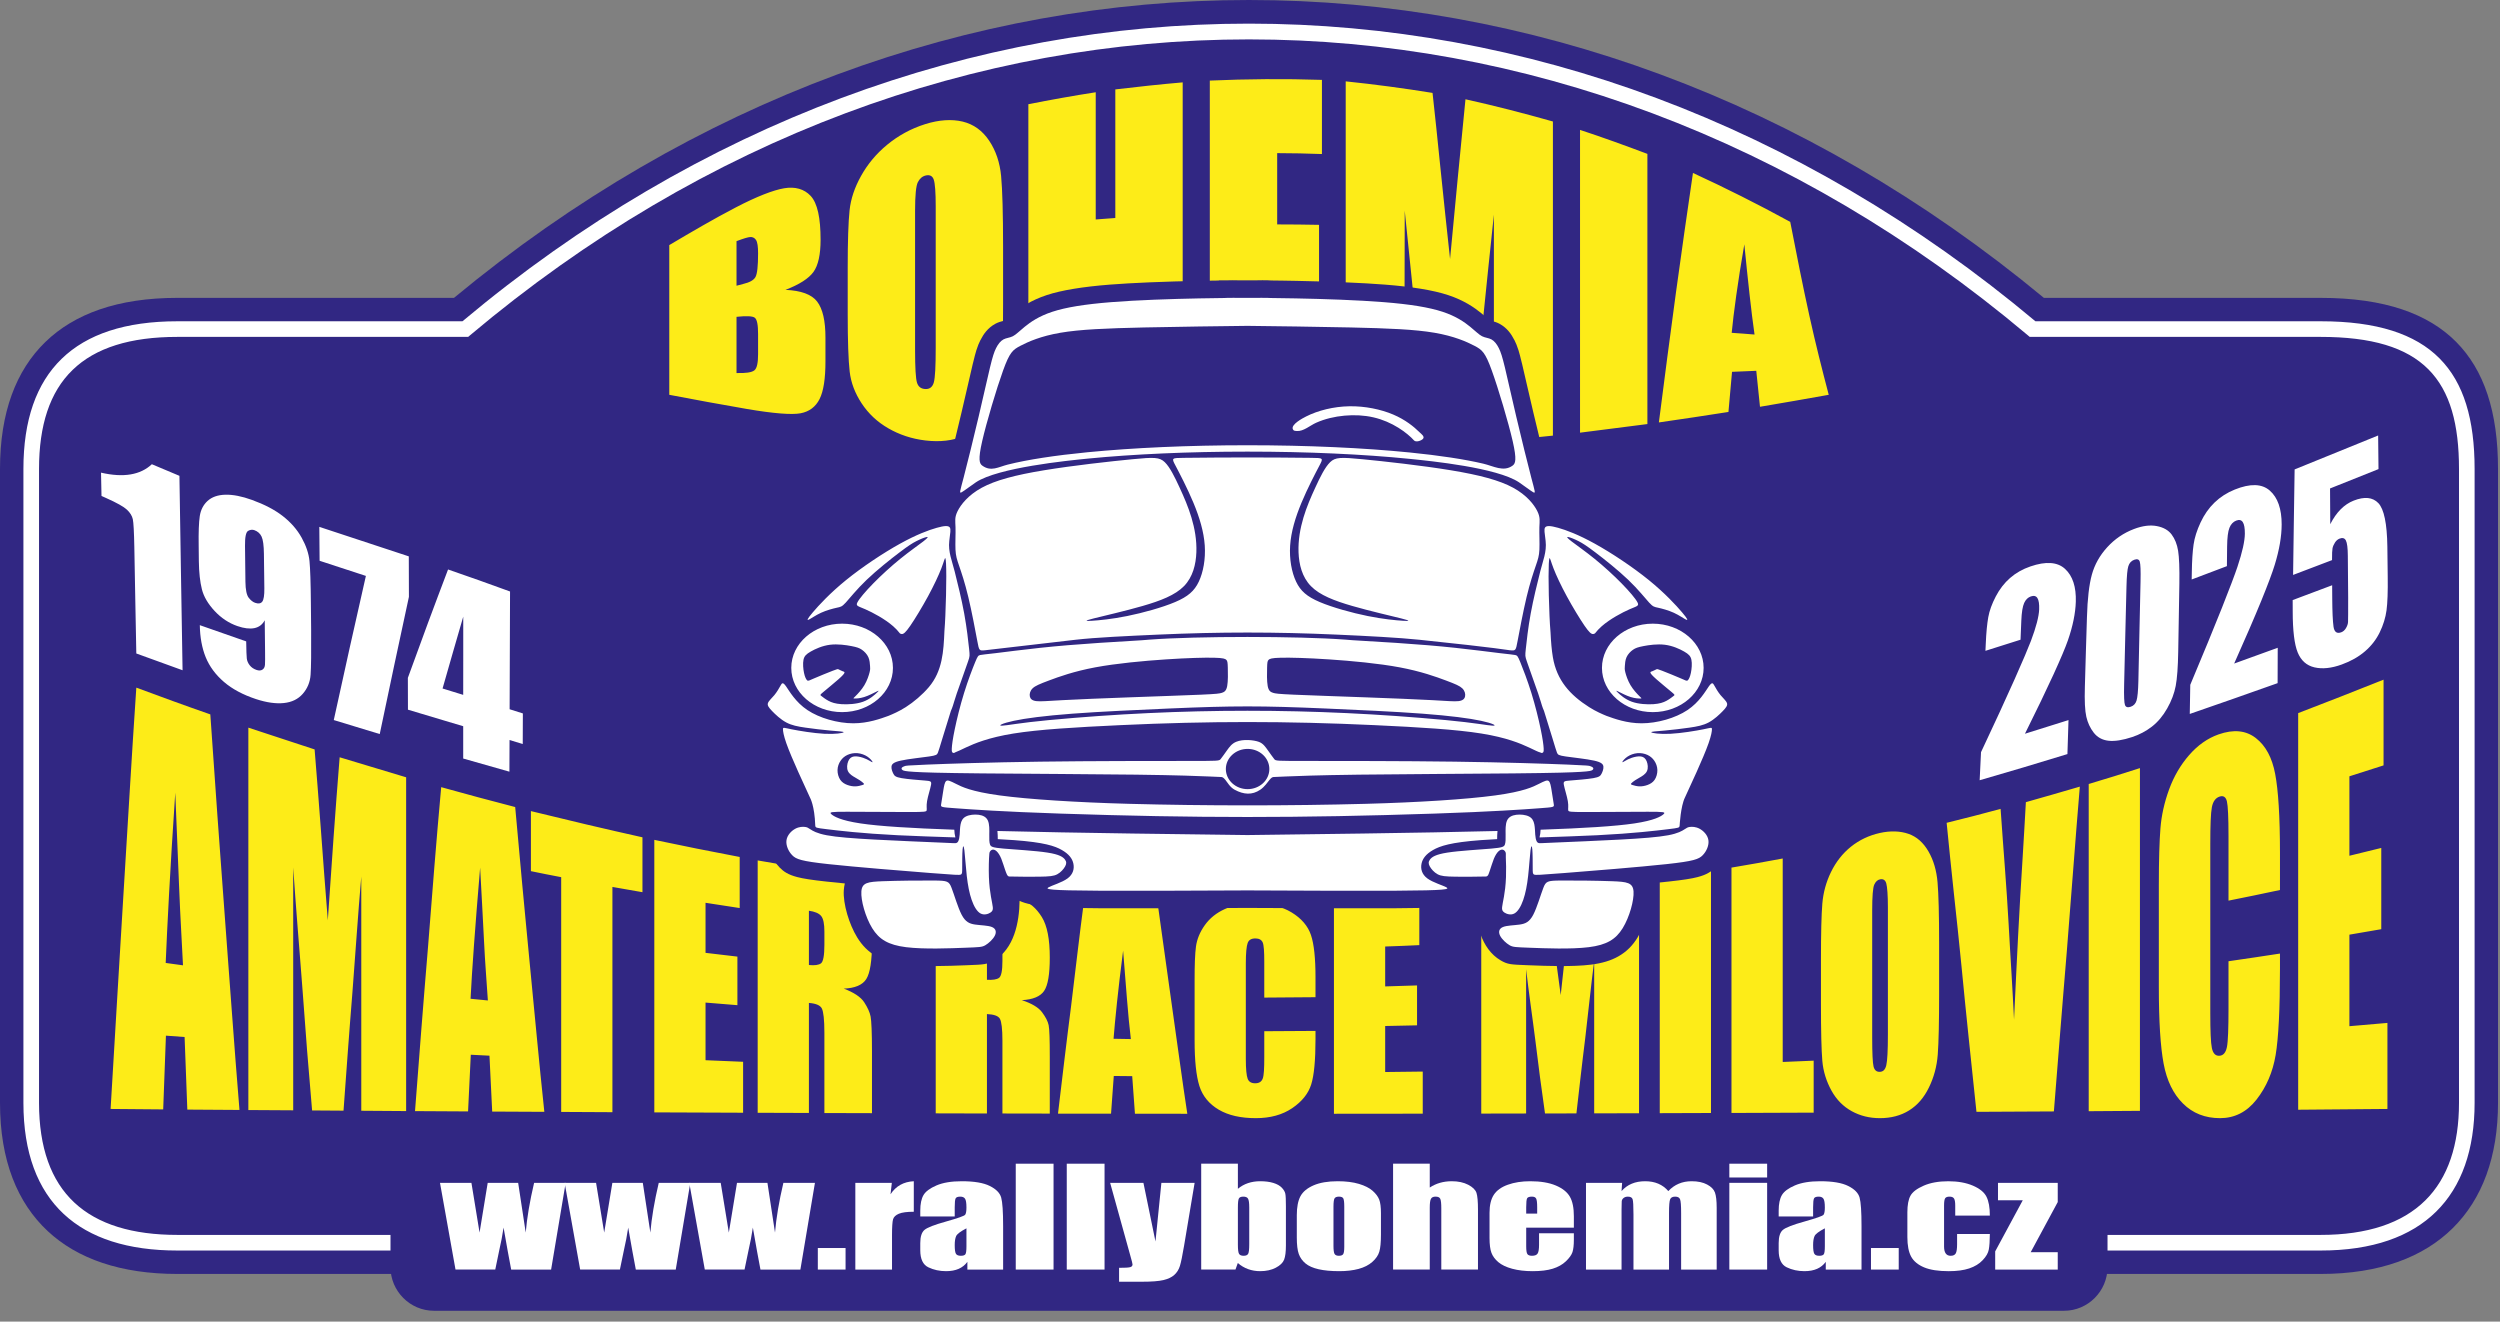<?xml version="1.0" encoding="UTF-8" standalone="no"?><!DOCTYPE svg PUBLIC "-//W3C//DTD SVG 1.1//EN" "http://www.w3.org/Graphics/SVG/1.1/DTD/svg11.dtd"><svg width="100%" height="100%" viewBox="0 0 227 120" version="1.1" xmlns="http://www.w3.org/2000/svg" xmlns:xlink="http://www.w3.org/1999/xlink" xml:space="preserve" xmlns:serif="http://www.serif.com/" style="fill-rule:evenodd;clip-rule:evenodd;stroke-linejoin:round;stroke-miterlimit:2;"><rect x="0" y="0" width="227" height="120" fill="#808080" stroke="none"/><g><path d="M16.107,27.046c-5.414,0 -9.352,1.448 -11.988,4.005c-2.673,2.593 -4.119,6.416 -4.119,11.535c0,-0 0,57.548 0,57.548c0,5.255 1.585,9.084 4.334,11.651c2.703,2.523 6.645,3.889 11.773,3.889l194.606,-0c5.391,-0 9.339,-1.537 11.985,-4.148c2.683,-2.646 4.122,-6.477 4.122,-11.392l0,-57.548c0,-5.176 -1.253,-8.978 -3.805,-11.545c-2.523,-2.537 -6.447,-3.995 -12.302,-3.995c-0,0 -25.128,0 -25.128,0c-43.533,-36.053 -100.826,-36.07 -144.364,0c0,0 -25.114,0 -25.114,0Z" style="fill:#312783;"/><path d="M16.107,29.172c-4.731,0 -8.204,1.17 -10.507,3.405c-2.313,2.243 -3.474,5.581 -3.474,10.009c-0,-0 -0,57.548 -0,57.548c-0,4.54 1.284,7.88 3.659,10.097c2.364,2.206 5.838,3.317 10.322,3.317l194.606,-0c4.706,-0 8.182,-1.256 10.492,-3.536c2.32,-2.288 3.489,-5.628 3.489,-9.878l0,-57.548c0,-4.488 -0.974,-7.821 -3.187,-10.046c-2.205,-2.218 -5.675,-3.368 -10.794,-3.368c-0,0 -25.898,0 -25.898,0c-42.981,-36.025 -99.838,-36.043 -142.824,0c0,0 -25.884,0 -25.884,0Zm0,1.418l26.401,-0l0.198,-0.167c42.526,-35.804 98.873,-35.785 141.395,0l0.197,0.167l26.415,-0c4.628,-0 7.795,0.944 9.789,2.949c1.987,1.998 2.775,5.018 2.775,9.047c-0,-0 -0,57.548 -0,57.548c-0,3.807 -0.989,6.82 -3.067,8.869c-2.087,2.059 -5.247,3.127 -9.497,3.127c-0,0 -194.606,0 -194.606,0c-4.055,0 -7.217,-0.94 -9.355,-2.935c-2.126,-1.985 -3.209,-4.998 -3.209,-9.061l0,-57.548c0,-3.968 0.972,-6.982 3.044,-8.992c2.081,-2.02 5.244,-3.004 9.52,-3.004Z" style="fill:#fff;"/><path d="M39.402,107.543l148.017,-0c2.169,-0 3.944,1.784 3.944,3.964l-0,3.547c-0,2.18 -1.775,3.964 -3.944,3.964l-148.017,-0c-2.17,-0 -3.945,-1.784 -3.945,-3.964l0,-3.547c0,-2.18 1.775,-3.964 3.945,-3.964" style="fill:#312783;"/><path d="M16.292,43.205c0.05,2.943 0.091,5.887 0.139,8.827c0.048,2.943 0.096,5.886 0.146,8.827c-1.403,-0.504 -2.801,-1.008 -4.2,-1.523c-0.034,-1.608 -0.061,-3.214 -0.092,-4.821c-0.03,-1.607 -0.057,-3.211 -0.088,-4.821c-0.026,-1.392 -0.073,-2.247 -0.138,-2.551c-0.065,-0.302 -0.246,-0.594 -0.53,-0.861c-0.288,-0.271 -0.922,-0.629 -1.898,-1.063c-0.142,-0.063 -0.281,-0.125 -0.415,-0.187c-0.016,-0.705 -0.031,-1.408 -0.043,-2.116c2.041,0.475 3.577,0.208 4.615,-0.765c0.837,0.358 1.67,0.706 2.504,1.054Zm1.852,13.56c1.403,0.497 2.805,0.988 4.211,1.473c0.011,0.815 0.03,1.33 0.054,1.548c0.022,0.214 0.113,0.428 0.265,0.622c0.147,0.188 0.353,0.333 0.618,0.422c0.215,0.073 0.391,0.067 0.534,-0.025c0.138,-0.088 0.219,-0.235 0.234,-0.444c0.016,-0.211 0.014,-0.643 0.008,-1.287c-0.009,-0.916 -0.023,-1.836 -0.03,-2.753c-0.208,0.388 -0.516,0.624 -0.934,0.712c-0.415,0.086 -0.938,0.026 -1.552,-0.187c-0.777,-0.269 -1.466,-0.729 -2.06,-1.364c-0.604,-0.648 -0.993,-1.309 -1.159,-1.974c-0.167,-0.664 -0.264,-1.517 -0.277,-2.552c-0.006,-0.465 -0.008,-0.929 -0.015,-1.395c-0.02,-1.237 0.015,-2.132 0.099,-2.695c0.085,-0.565 0.321,-1.024 0.703,-1.377c0.39,-0.359 0.923,-0.55 1.618,-0.569c0.687,-0.018 1.497,0.138 2.42,0.473c1.132,0.41 2.068,0.897 2.801,1.47c0.73,0.571 1.3,1.223 1.709,1.961c0.405,0.732 0.644,1.436 0.711,2.117c0.067,0.68 0.111,1.967 0.127,3.857c0.007,0.795 0.017,1.597 0.023,2.393c0.016,2.042 -0.002,3.404 -0.05,4.084c-0.047,0.668 -0.29,1.245 -0.711,1.725c-0.42,0.48 -0.99,0.762 -1.717,0.836c-0.726,0.074 -1.564,-0.041 -2.524,-0.357c-1.188,-0.392 -2.164,-0.913 -2.92,-1.564c-0.757,-0.651 -1.311,-1.401 -1.652,-2.241c-0.339,-0.835 -0.518,-1.812 -0.534,-2.909Zm4.141,-3.941c0.009,0.734 0.112,1.216 0.3,1.455c0.187,0.237 0.381,0.388 0.581,0.457c0.291,0.101 0.511,0.069 0.645,-0.103c0.135,-0.173 0.199,-0.575 0.192,-1.212c-0.012,-1.044 -0.025,-2.085 -0.039,-3.133c-0.009,-0.761 -0.081,-1.283 -0.211,-1.563c-0.131,-0.283 -0.354,-0.478 -0.661,-0.588c-0.18,-0.064 -0.371,-0.043 -0.564,0.068c-0.199,0.115 -0.29,0.566 -0.281,1.368c0.013,1.085 0.025,2.167 0.038,3.251Zm14.834,-2.306c0.004,1.225 0.007,2.449 0.011,3.674c-0.445,2.067 -0.894,4.136 -1.333,6.21c-0.44,2.081 -0.88,4.165 -1.317,6.25c-1.395,-0.42 -2.782,-0.843 -4.173,-1.271c0.481,-2.188 0.96,-4.378 1.445,-6.561c0.483,-2.18 0.975,-4.355 1.471,-6.527c-1.402,-0.454 -2.808,-0.914 -4.203,-1.374c-0.007,-1.026 -0.015,-2.054 -0.026,-3.08c2.704,0.895 5.413,1.787 8.125,2.679Zm9.193,3.189c-0.007,1.778 -0.013,3.559 -0.019,5.342c-0.005,1.781 -0.011,3.566 -0.019,5.35c0.399,0.124 0.799,0.248 1.202,0.379c-0.004,0.926 -0.008,1.852 -0.011,2.778c-0.4,-0.124 -0.799,-0.245 -1.199,-0.363c-0.003,0.96 -0.007,1.917 -0.011,2.875c-1.403,-0.395 -2.797,-0.793 -4.196,-1.194l0,-2.934c-1.675,-0.494 -3.346,-0.994 -5.017,-1.501c-0.004,-0.964 -0.008,-1.93 -0.008,-2.89c0.6,-1.657 1.208,-3.309 1.813,-4.952c0.605,-1.638 1.222,-3.263 1.837,-4.889c1.875,0.647 3.749,1.309 5.628,1.999Zm-4.253,9.386c0,-1.184 0.004,-2.365 0.004,-3.549c0,-1.184 0.004,-2.365 0,-3.553c-0.311,1.085 -0.628,2.166 -0.941,3.251c-0.314,1.087 -0.626,2.179 -0.937,3.273c0.626,0.19 1.252,0.382 1.874,0.578" style="fill:#fff;fill-rule:nonzero;"/><path d="M60.77,22.254c2.021,-1.195 4.011,-2.367 6.075,-3.439c1.884,-0.979 3.363,-1.552 4.358,-1.721c0.984,-0.167 1.813,0.063 2.4,0.689c0.624,0.664 0.906,2.007 0.906,3.99c0,1.336 -0.213,2.315 -0.642,2.913c-0.434,0.603 -1.285,1.148 -2.548,1.632c1.411,0.064 2.377,0.412 2.874,1.061c0.514,0.669 0.758,1.76 0.758,3.276l0,2.149c0,1.566 -0.17,2.716 -0.537,3.436c-0.359,0.705 -0.933,1.138 -1.726,1.287c-0.796,0.148 -2.428,0.025 -4.875,-0.393c-2.353,-0.402 -4.695,-0.841 -7.043,-1.286l0,-13.594Zm6.106,-0.357l0,4.047c0.264,-0.078 0.464,-0.127 0.601,-0.159c0.589,-0.138 0.955,-0.344 1.115,-0.622c0.166,-0.287 0.242,-1.007 0.242,-2.16c0,-0.611 -0.056,-1.016 -0.189,-1.216c-0.13,-0.195 -0.317,-0.28 -0.527,-0.265c-0.21,0.016 -0.62,0.138 -1.242,0.375Zm0,6.871l0,5.104c0.842,0.024 1.384,-0.055 1.621,-0.244c0.237,-0.189 0.337,-0.686 0.337,-1.474l0,-1.82c0,-0.838 -0.091,-1.334 -0.305,-1.488c-0.207,-0.15 -0.758,-0.173 -1.653,-0.078Zm24.204,-1.149c0,3.029 -0.053,5.164 -0.169,6.422c-0.115,1.255 -0.453,2.383 -1.042,3.383c-0.58,0.986 -1.367,1.713 -2.369,2.159c-0.977,0.437 -2.15,0.566 -3.474,0.411c-1.255,-0.148 -2.375,-0.53 -3.379,-1.11c-0.996,-0.575 -1.794,-1.327 -2.411,-2.262c-0.603,-0.914 -0.969,-1.874 -1.085,-2.881c-0.115,-1.007 -0.179,-2.757 -0.179,-5.252l0,-4.157c0,-2.442 0.059,-4.181 0.169,-5.227c0.111,-1.054 0.463,-2.089 1.042,-3.128c0.589,-1.057 1.369,-2.009 2.369,-2.832c0.989,-0.813 2.141,-1.463 3.474,-1.88c1.236,-0.386 2.392,-0.463 3.38,-0.226c1.013,0.244 1.811,0.838 2.411,1.735c0.611,0.916 0.969,1.987 1.084,3.203c0.116,1.222 0.179,3.386 0.179,6.485l0,5.157Zm-6.117,-8.861c0,-1.297 -0.062,-2.113 -0.179,-2.449c-0.114,-0.332 -0.358,-0.46 -0.726,-0.375c-0.316,0.074 -0.547,0.28 -0.716,0.608c-0.167,0.325 -0.253,1.188 -0.253,2.584l0,12.682c0,1.576 0.06,2.551 0.169,2.919c0.112,0.381 0.358,0.576 0.758,0.598c0.4,0.021 0.663,-0.184 0.779,-0.616c0.116,-0.431 0.168,-1.474 0.168,-3.113l0,-12.838Zm22.425,-11.278l-0,33.493c-2.043,-0.06 -4.085,-0.135 -6.117,-0.22l-0,-13.696c-0.6,0.018 -1.19,0.035 -1.779,0.053l-0,13.551c-2.042,-0.109 -4.085,-0.247 -6.117,-0.392l0,-30.807c2.032,-0.399 4.075,-0.77 6.117,-1.085l-0,11.551c0.589,-0.046 1.179,-0.092 1.779,-0.134l-0,-11.675c2.032,-0.243 4.074,-0.463 6.117,-0.639Zm2.463,-0.163c3.391,-0.148 6.781,-0.176 10.181,-0.063l0,6.733c-1.358,-0.057 -2.716,-0.074 -4.064,-0.082l0,6.472c1.263,0.007 2.527,0.007 3.801,0.039l-0,6.398c-1.274,-0.015 -2.538,-0.008 -3.801,-0.008l0,7.458c1.495,-0.007 2.99,-0.025 4.485,-0.028l-0,6.726c-3.538,0.067 -7.075,0.085 -10.602,0.057l0,-33.702Zm31.153,3.715l-0,28.523c-1.779,0.188 -3.559,0.364 -5.338,0.523c-0.011,-3.428 -0.021,-6.856 -0.021,-10.289l-0,-10.296c-0.358,3.401 -0.717,6.825 -1.064,10.279c-0.348,3.471 -0.705,6.97 -1.052,10.49c-1.253,0.092 -2.506,0.184 -3.748,0.265c-0.379,-3.52 -0.759,-7.065 -1.127,-10.625c-0.369,-3.573 -0.737,-7.167 -1.105,-10.776c-0.011,3.591 -0.021,7.186 -0.021,10.773l-0,10.766c-1.78,0.092 -3.558,0.173 -5.338,0.237l0,-33.514c2.622,0.272 5.253,0.625 7.885,1.049c0.222,1.976 0.459,4.295 0.727,6.928c0.279,2.732 0.569,5.447 0.863,8.151c0.232,-2.446 0.463,-4.882 0.695,-7.306c0.231,-2.411 0.464,-4.81 0.705,-7.196c2.643,0.586 5.286,1.268 7.939,2.018Zm8.58,2.941l0,24.532c-2.043,0.269 -4.085,0.531 -6.117,0.782l0,-27.492c2.032,0.668 4.074,1.407 6.117,2.178Zm12.97,6.174c0.58,2.98 1.142,5.823 1.738,8.522c0.562,2.55 1.168,4.941 1.758,7.179c-2.085,0.374 -4.17,0.738 -6.243,1.088c-0.116,-1.078 -0.232,-2.163 -0.337,-3.266c-0.737,0.029 -1.474,0.06 -2.201,0.092c-0.116,1.209 -0.221,2.421 -0.326,3.644c-2.106,0.329 -4.211,0.651 -6.317,0.951c0.516,-4.019 1.025,-7.949 1.548,-11.777c0.508,-3.722 1.032,-7.352 1.547,-10.875c2.938,1.353 5.886,2.831 8.833,4.442Zm-3.242,10.229c-0.148,-1.071 -0.307,-2.287 -0.453,-3.64c-0.148,-1.368 -0.316,-2.891 -0.474,-4.553c-0.305,1.757 -0.549,3.326 -0.737,4.669c-0.19,1.361 -0.326,2.485 -0.41,3.369c0.684,0.042 1.379,0.098 2.074,0.155" style="fill:#fdec18;fill-rule:nonzero;"/><g><path d="M51.362,107.402l-1.321,7.875l-3.626,-0c-0.187,-0.962 -0.417,-2.232 -0.691,-3.81c-0.104,0.695 -0.236,1.393 -0.4,2.096l-0.354,1.714l-3.61,-0l-1.409,-7.875l2.855,-0c0.033,0.207 0.279,1.712 0.738,4.517c0.048,-0.292 0.293,-1.799 0.74,-4.517l2.765,-0l0.687,4.517c0.11,-1.321 0.364,-2.828 0.761,-4.517l2.865,-0Z" style="fill:#fff;fill-rule:nonzero;"/><path d="M62.679,107.402l-1.321,7.875l-3.626,-0c-0.186,-0.962 -0.417,-2.232 -0.691,-3.81c-0.104,0.695 -0.236,1.393 -0.399,2.096l-0.355,1.714l-3.609,-0l-1.409,-7.875l2.854,-0c0.034,0.207 0.279,1.712 0.738,4.517c0.048,-0.292 0.293,-1.799 0.741,-4.517l2.764,-0l0.687,4.517c0.11,-1.321 0.364,-2.828 0.761,-4.517l2.865,-0Z" style="fill:#fff;fill-rule:nonzero;"/><path d="M73.997,107.402l-1.322,7.875l-3.626,-0c-0.186,-0.962 -0.417,-2.232 -0.69,-3.81c-0.104,0.695 -0.237,1.393 -0.4,2.096l-0.355,1.714l-3.609,-0l-1.409,-7.875l2.854,-0c0.034,0.207 0.279,1.712 0.738,4.517c0.048,-0.292 0.293,-1.799 0.741,-4.517l2.764,-0l0.687,4.517c0.111,-1.321 0.364,-2.828 0.761,-4.517l2.866,-0Z" style="fill:#fff;fill-rule:nonzero;"/><path d="M74.258,115.277l0,-1.957l2.519,0l-0,1.957l-2.519,-0Z" style="fill:#fff;"/><path d="M80.978,107.402l-0.118,1.037c0.487,-0.745 1.191,-1.138 2.113,-1.183l-0,2.771c-0.612,-0 -1.063,0.059 -1.35,0.178c-0.287,0.119 -0.462,0.284 -0.53,0.496c-0.064,0.211 -0.098,0.699 -0.098,1.465l-0,3.111l-3.331,-0l0,-7.875l3.314,-0Z" style="fill:#fff;fill-rule:nonzero;"/><path d="M86.689,110.452l-3.128,0l0,-0.528c0,-0.61 0.099,-1.08 0.293,-1.412c0.195,-0.33 0.589,-0.622 1.178,-0.875c0.589,-0.253 1.352,-0.381 2.296,-0.381c1.127,0 1.978,0.144 2.55,0.432c0.572,0.285 0.916,0.637 1.031,1.055c0.116,0.417 0.175,1.278 0.175,2.58l-0,3.954l-3.246,-0l0,-0.703c-0.203,0.283 -0.467,0.494 -0.789,0.636c-0.321,0.141 -0.704,0.212 -1.152,0.212c-0.583,0 -1.119,-0.117 -1.606,-0.352c-0.488,-0.237 -0.73,-0.752 -0.73,-1.547l0,-0.648c0,-0.59 0.13,-0.991 0.389,-1.205c0.259,-0.215 0.902,-0.464 1.927,-0.748c1.096,-0.31 1.682,-0.516 1.761,-0.624c0.076,-0.107 0.115,-0.324 0.115,-0.654c0,-0.411 -0.042,-0.678 -0.129,-0.804c-0.085,-0.124 -0.228,-0.186 -0.428,-0.186c-0.229,-0 -0.369,0.052 -0.423,0.158c-0.056,0.103 -0.084,0.376 -0.084,0.816l-0,0.824Zm1.064,1.08c-0.538,0.281 -0.85,0.516 -0.935,0.706c-0.087,0.191 -0.129,0.462 -0.129,0.819c-0,0.409 0.036,0.67 0.112,0.79c0.073,0.119 0.223,0.178 0.445,0.178c0.212,-0 0.347,-0.047 0.412,-0.14c0.065,-0.093 0.095,-0.336 0.095,-0.733l0,-1.62Z" style="fill:#fff;fill-rule:nonzero;"/><path d="M92.23,115.277l-0,-9.613l3.432,0l-0,9.613l-3.432,-0Z" style="fill:#fff;"/><path d="M96.862,115.277l-0,-9.613l3.431,0l0,9.613l-3.431,-0Z" style="fill:#fff;"/><path d="M108.472,107.402l-0.955,5.697c-0.152,0.904 -0.279,1.519 -0.38,1.847c-0.102,0.329 -0.271,0.6 -0.507,0.813c-0.234,0.214 -0.564,0.37 -0.984,0.471c-0.419,0.102 -1.093,0.152 -2.014,0.152l-2.02,0l0,-1.263c0.518,-0 0.85,-0.019 0.997,-0.057c0.15,-0.037 0.225,-0.122 0.225,-0.251c0,-0.065 -0.07,-0.339 -0.208,-0.824l-1.826,-6.585l3.023,-0l1.094,5.325l0.537,-5.325l3.018,-0Z" style="fill:#fff;fill-rule:nonzero;"/><path d="M112.4,105.664l-0,2.279c0.276,-0.231 0.583,-0.403 0.923,-0.517c0.339,-0.113 0.708,-0.17 1.105,-0.17c0.456,0 0.854,0.051 1.192,0.154c0.335,0.103 0.591,0.247 0.769,0.434c0.177,0.186 0.282,0.368 0.318,0.546c0.037,0.179 0.054,0.559 0.054,1.141l-0,3.552c-0,0.577 -0.054,1.009 -0.161,1.29c-0.11,0.284 -0.361,0.529 -0.758,0.737c-0.4,0.209 -0.87,0.312 -1.417,0.312c-0.392,0 -0.758,-0.062 -1.098,-0.186c-0.339,-0.124 -0.651,-0.308 -0.933,-0.555l-0.214,0.596l-3.111,-0l0,-9.613l3.331,0Zm1.031,3.974c-0,-0.407 -0.037,-0.672 -0.11,-0.798c-0.07,-0.124 -0.214,-0.186 -0.426,-0.186c-0.208,-0 -0.34,0.054 -0.402,0.164c-0.063,0.107 -0.093,0.383 -0.093,0.82l-0,3.396c-0,0.424 0.034,0.695 0.104,0.813c0.07,0.119 0.208,0.178 0.417,0.178c0.211,-0 0.349,-0.061 0.414,-0.184c0.065,-0.122 0.096,-0.418 0.096,-0.883l-0,-3.32Z" style="fill:#fff;fill-rule:nonzero;"/><path d="M125.39,110.167l0,1.93c0,0.709 -0.05,1.227 -0.149,1.559c-0.098,0.331 -0.31,0.638 -0.634,0.926c-0.324,0.288 -0.741,0.498 -1.251,0.636c-0.509,0.136 -1.093,0.204 -1.752,0.204c-0.738,0 -1.364,-0.058 -1.874,-0.174c-0.512,-0.117 -0.91,-0.293 -1.191,-0.528c-0.285,-0.237 -0.488,-0.523 -0.609,-0.857c-0.121,-0.334 -0.18,-0.837 -0.18,-1.505l-0,-2.019c-0,-0.733 0.11,-1.305 0.329,-1.718c0.22,-0.411 0.617,-0.741 1.189,-0.99c0.572,-0.249 1.305,-0.375 2.195,-0.375c0.747,0 1.389,0.081 1.927,0.241c0.535,0.16 0.949,0.369 1.242,0.626c0.29,0.257 0.491,0.523 0.598,0.796c0.107,0.273 0.16,0.689 0.16,1.248Zm-3.33,-0.594c0,-0.403 -0.031,-0.658 -0.09,-0.761c-0.062,-0.106 -0.191,-0.158 -0.392,-0.158c-0.199,-0 -0.332,0.052 -0.4,0.158c-0.064,0.103 -0.098,0.358 -0.098,0.761l0,3.555c0,0.372 0.034,0.615 0.098,0.727c0.068,0.113 0.198,0.17 0.392,0.17c0.2,-0 0.33,-0.051 0.395,-0.154c0.064,-0.103 0.095,-0.324 0.095,-0.664l0,-3.634Z" style="fill:#fff;fill-rule:nonzero;"/><path d="M129.822,105.664l0,2.165c0.288,-0.19 0.598,-0.334 0.93,-0.429c0.332,-0.095 0.69,-0.144 1.071,-0.144c0.583,0 1.078,0.107 1.49,0.32c0.409,0.215 0.659,0.46 0.752,0.74c0.09,0.279 0.135,0.789 0.135,1.529l0,5.432l-3.33,-0l0,-5.544c0,-0.458 -0.031,-0.753 -0.095,-0.883c-0.065,-0.132 -0.206,-0.196 -0.429,-0.196c-0.206,-0 -0.344,0.067 -0.417,0.202c-0.07,0.134 -0.107,0.401 -0.107,0.8l0,5.621l-3.33,-0l0,-9.613l3.33,0Z" style="fill:#fff;fill-rule:nonzero;"/><path d="M142.906,111.473l-4.327,0l-0,1.707c-0,0.357 0.037,0.588 0.107,0.691c0.073,0.103 0.211,0.154 0.417,0.154c0.256,-0 0.428,-0.069 0.513,-0.205c0.087,-0.137 0.129,-0.403 0.129,-0.796l0,-1.041l3.161,0l0,0.584c0,0.488 -0.042,0.863 -0.126,1.124c-0.088,0.261 -0.288,0.54 -0.601,0.838c-0.312,0.298 -0.713,0.521 -1.194,0.67c-0.482,0.148 -1.085,0.223 -1.812,0.223c-0.704,0 -1.327,-0.073 -1.868,-0.22c-0.538,-0.146 -0.957,-0.347 -1.259,-0.602c-0.301,-0.255 -0.507,-0.537 -0.623,-0.844c-0.115,-0.306 -0.174,-0.752 -0.174,-1.339l-0,-2.299c-0,-0.689 0.129,-1.231 0.388,-1.63c0.26,-0.397 0.682,-0.703 1.271,-0.914c0.592,-0.213 1.268,-0.318 2.034,-0.318c0.935,0 1.707,0.128 2.316,0.383c0.609,0.255 1.037,0.594 1.282,1.015c0.245,0.419 0.366,1.012 0.366,1.776l0,1.043Zm-3.33,-1.276l0,-0.575c0,-0.409 -0.031,-0.671 -0.093,-0.79c-0.062,-0.12 -0.189,-0.178 -0.38,-0.178c-0.237,-0 -0.383,0.05 -0.44,0.152c-0.056,0.101 -0.084,0.372 -0.084,0.816l-0,0.575l0.997,-0Z" style="fill:#fff;fill-rule:nonzero;"/><path d="M147.287,107.402l-0.05,0.749c0.259,-0.297 0.566,-0.522 0.924,-0.67c0.355,-0.15 0.763,-0.225 1.22,-0.225c0.89,0 1.589,0.298 2.101,0.895c0.279,-0.297 0.595,-0.522 0.947,-0.67c0.352,-0.15 0.741,-0.225 1.172,-0.225c0.563,0 1.034,0.099 1.403,0.298c0.372,0.196 0.609,0.44 0.713,0.727c0.104,0.286 0.158,0.751 0.158,1.397l-0,5.599l-3.229,-0l-0,-5.135c-0,-0.672 -0.031,-1.087 -0.096,-1.247c-0.062,-0.16 -0.208,-0.241 -0.442,-0.241c-0.237,-0 -0.389,0.079 -0.457,0.237c-0.07,0.158 -0.104,0.575 -0.104,1.251l0,5.135l-3.228,-0l-0,-5.003c-0,-0.772 -0.026,-1.236 -0.08,-1.39c-0.05,-0.153 -0.197,-0.23 -0.433,-0.23c-0.15,-0 -0.274,0.04 -0.381,0.121c-0.104,0.081 -0.16,0.18 -0.172,0.298c-0.011,0.115 -0.016,0.365 -0.016,0.743l-0,5.461l-3.229,-0l-0,-7.875l3.279,-0Z" style="fill:#fff;fill-rule:nonzero;"/><path d="M160.456,105.664l-0,1.252l-3.432,-0l-0,-1.252l3.432,0Zm-0,1.738l-0,7.875l-3.432,-0l-0,-7.875l3.432,-0Z" style="fill:#fff;fill-rule:nonzero;"/><path d="M164.631,110.452l-3.127,0l-0,-0.528c-0,-0.61 0.099,-1.08 0.293,-1.412c0.194,-0.33 0.588,-0.622 1.177,-0.875c0.59,-0.253 1.353,-0.381 2.296,-0.381c1.127,0 1.978,0.144 2.55,0.432c0.572,0.285 0.916,0.637 1.032,1.055c0.115,0.417 0.174,1.278 0.174,2.58l0,3.954l-3.246,-0l0,-0.703c-0.202,0.283 -0.467,0.494 -0.788,0.636c-0.321,0.141 -0.705,0.212 -1.153,0.212c-0.583,0 -1.118,-0.117 -1.606,-0.352c-0.487,-0.237 -0.729,-0.752 -0.729,-1.547l-0,-0.648c-0,-0.59 0.129,-0.991 0.389,-1.205c0.259,-0.215 0.901,-0.464 1.927,-0.748c1.095,-0.31 1.682,-0.516 1.76,-0.624c0.076,-0.107 0.116,-0.324 0.116,-0.654c-0,-0.411 -0.042,-0.678 -0.13,-0.804c-0.084,-0.124 -0.228,-0.186 -0.428,-0.186c-0.228,-0 -0.369,0.052 -0.422,0.158c-0.057,0.103 -0.085,0.376 -0.085,0.816l0,0.824Zm1.065,1.08c-0.538,0.281 -0.851,0.516 -0.935,0.706c-0.088,0.191 -0.13,0.462 -0.13,0.819c0,0.409 0.036,0.67 0.113,0.79c0.073,0.119 0.222,0.178 0.445,0.178c0.211,-0 0.346,-0.047 0.411,-0.14c0.065,-0.093 0.096,-0.336 0.096,-0.733l-0,-1.62Z" style="fill:#fff;fill-rule:nonzero;"/><path d="M169.885,115.277l0,-1.957l2.519,0l-0,1.957l-2.519,-0Z" style="fill:#fff;"/><path d="M180.679,110.379l-3.144,0l-0,-0.911c-0,-0.316 -0.037,-0.531 -0.11,-0.644c-0.074,-0.114 -0.209,-0.17 -0.406,-0.17c-0.197,-0 -0.33,0.048 -0.397,0.147c-0.068,0.1 -0.101,0.32 -0.101,0.665l-0,3.716c-0,0.282 0.05,0.492 0.151,0.632c0.099,0.14 0.248,0.211 0.446,0.211c0.228,-0 0.383,-0.073 0.465,-0.219c0.081,-0.146 0.121,-0.421 0.121,-0.828l-0,-0.934l2.975,0c-0.006,0.628 -0.037,1.1 -0.096,1.414c-0.056,0.314 -0.242,0.636 -0.555,0.966c-0.31,0.33 -0.719,0.579 -1.22,0.747c-0.501,0.168 -1.121,0.251 -1.862,0.251c-0.941,0 -1.69,-0.115 -2.243,-0.348c-0.549,-0.231 -0.941,-0.555 -1.169,-0.972c-0.228,-0.419 -0.344,-1.011 -0.344,-1.781l0,-2.237c0,-0.671 0.093,-1.175 0.282,-1.515c0.186,-0.341 0.586,-0.644 1.2,-0.912c0.612,-0.267 1.355,-0.401 2.234,-0.401c0.871,0 1.615,0.134 2.234,0.399c0.618,0.265 1.029,0.6 1.232,1.005c0.205,0.405 0.307,0.978 0.307,1.719" style="fill:#fff;fill-rule:nonzero;"/><path d="M186.843,107.402l0,1.746l-2.454,4.549l2.454,-0l0,1.58l-5.68,-0l0,-1.651l2.505,-4.644l-2.251,-0l-0,-1.58l5.426,-0Z" style="fill:#fff;fill-rule:nonzero;"/></g><path d="M187.82,65.384c-0.035,1.031 -0.066,2.062 -0.098,3.086c-2.662,0.819 -5.313,1.612 -7.969,2.376c0.039,-0.849 0.081,-1.696 0.123,-2.549c1.275,-2.709 2.289,-4.91 3.039,-6.596c0.75,-1.688 1.249,-2.86 1.49,-3.497c0.482,-1.277 0.727,-2.238 0.751,-2.871c0.018,-0.488 -0.036,-0.83 -0.157,-1.025c-0.122,-0.196 -0.321,-0.246 -0.59,-0.156c-0.27,0.09 -0.474,0.29 -0.614,0.596c-0.141,0.31 -0.232,0.854 -0.261,1.638c-0.021,0.569 -0.047,1.135 -0.07,1.7c-1.064,0.344 -2.127,0.678 -3.187,1.009c0.012,-0.217 0.022,-0.434 0.031,-0.65c0.041,-0.995 0.12,-1.8 0.226,-2.4c0.106,-0.598 0.337,-1.227 0.683,-1.889c0.343,-0.658 0.777,-1.221 1.294,-1.672c0.529,-0.461 1.147,-0.811 1.855,-1.053c1.404,-0.481 2.451,-0.408 3.14,0.225c0.692,0.636 1.019,1.631 0.977,2.991c-0.033,1.034 -0.269,2.202 -0.716,3.492c-0.225,0.651 -0.662,1.684 -1.308,3.1c-0.647,1.415 -1.512,3.209 -2.594,5.385c1.315,-0.408 2.633,-0.816 3.955,-1.24Zm10.066,-12.377c-0.016,1.025 -0.034,2.052 -0.051,3.077c-0.016,1.024 -0.035,2.051 -0.053,3.079c-0.024,1.399 -0.098,2.433 -0.227,3.114c-0.128,0.675 -0.383,1.358 -0.772,2.044c-0.384,0.679 -0.844,1.23 -1.387,1.653c-0.536,0.415 -1.131,0.731 -1.792,0.949c-0.867,0.287 -1.588,0.4 -2.156,0.336c-0.565,-0.064 -1.012,-0.314 -1.338,-0.733c-0.326,-0.419 -0.548,-0.903 -0.672,-1.443c-0.125,-0.542 -0.171,-1.447 -0.132,-2.727c0.032,-1.053 0.061,-2.107 0.091,-3.157c0.029,-1.05 0.067,-2.11 0.098,-3.164c0.048,-1.667 0.195,-2.949 0.446,-3.86c0.251,-0.91 0.711,-1.735 1.393,-2.483c0.679,-0.745 1.49,-1.301 2.435,-1.659c0.776,-0.294 1.462,-0.38 2.067,-0.265c0.608,0.116 1.056,0.373 1.349,0.766c0.292,0.39 0.491,0.88 0.588,1.478c0.096,0.595 0.134,1.593 0.113,2.995Zm-3.525,-0.223c0.022,-0.972 -0.003,-1.564 -0.07,-1.784c-0.065,-0.213 -0.234,-0.271 -0.505,-0.172c-0.265,0.097 -0.44,0.29 -0.533,0.581c-0.092,0.287 -0.146,0.901 -0.169,1.841c-0.037,1.483 -0.072,2.967 -0.109,4.453c-0.035,1.483 -0.067,2.96 -0.104,4.443c-0.026,1.063 0.003,1.685 0.078,1.874c0.076,0.192 0.244,0.246 0.517,0.153c0.266,-0.09 0.442,-0.274 0.532,-0.564c0.087,-0.282 0.146,-0.876 0.166,-1.771c0.032,-1.509 0.064,-3.018 0.097,-4.527c0.032,-1.509 0.066,-3.015 0.1,-4.527Zm12.456,6.034c-0.002,1.072 -0.008,2.142 -0.01,3.212c-2.659,0.948 -5.318,1.877 -7.976,2.796c0.012,-0.879 0.029,-1.764 0.045,-2.646c1.208,-2.881 2.171,-5.214 2.877,-6.994c0.71,-1.791 1.177,-3.029 1.402,-3.704c0.45,-1.349 0.672,-2.358 0.677,-3.017c0.004,-0.507 -0.057,-0.859 -0.19,-1.06c-0.128,-0.194 -0.331,-0.239 -0.597,-0.133c-0.27,0.106 -0.477,0.32 -0.61,0.648c-0.133,0.325 -0.206,0.898 -0.214,1.715c-0.006,0.591 -0.013,1.183 -0.018,1.771c-1.067,0.405 -2.135,0.81 -3.199,1.212c0.008,-0.229 0.01,-0.452 0.013,-0.678c0.014,-1.035 0.07,-1.868 0.16,-2.498c0.089,-0.626 0.304,-1.294 0.631,-1.996c0.328,-0.705 0.748,-1.31 1.269,-1.813c0.518,-0.5 1.132,-0.897 1.844,-1.183c1.404,-0.563 2.461,-0.534 3.177,0.097c0.721,0.634 1.079,1.662 1.076,3.078c-0.002,1.079 -0.212,2.3 -0.627,3.656c-0.208,0.682 -0.613,1.775 -1.224,3.272c-0.612,1.499 -1.435,3.4 -2.461,5.698c1.318,-0.475 2.637,-0.951 3.955,-1.433Zm9.118,-19.277c0.011,1.017 0.022,2.033 0.033,3.053c-1.468,0.586 -2.936,1.175 -4.4,1.758c0.004,1.087 0.011,2.168 0.019,3.246c0.548,-1.084 1.257,-1.8 2.129,-2.143c0.979,-0.385 1.723,-0.31 2.237,0.227c0.514,0.537 0.79,1.852 0.819,3.956c0.012,0.912 0.021,1.822 0.033,2.735c0.018,1.356 -0.019,2.373 -0.108,3.039c-0.091,0.671 -0.295,1.339 -0.613,1.994c-0.32,0.662 -0.764,1.236 -1.34,1.732c-0.576,0.497 -1.283,0.899 -2.117,1.201c-0.934,0.339 -1.762,0.425 -2.482,0.256c-0.71,-0.167 -1.217,-0.62 -1.516,-1.356c-0.298,-0.733 -0.451,-1.975 -0.451,-3.729c0,-0.34 -0.004,-0.677 -0.004,-1.023c1.194,-0.447 2.392,-0.894 3.586,-1.347c0.007,0.395 0.005,0.787 0.007,1.182c0.008,1.223 0.046,2.078 0.116,2.576c0.069,0.486 0.3,0.662 0.699,0.515c0.179,-0.066 0.325,-0.195 0.435,-0.385c0.112,-0.192 0.177,-0.376 0.184,-0.551c0.008,-0.171 0.015,-0.926 0.012,-2.249c-0.004,-1.256 -0.021,-2.509 -0.031,-3.768c-0.005,-0.709 -0.064,-1.172 -0.18,-1.392c-0.112,-0.214 -0.309,-0.264 -0.57,-0.162c-0.17,0.066 -0.309,0.187 -0.421,0.363c-0.11,0.173 -0.186,0.35 -0.218,0.511c-0.032,0.165 -0.049,0.524 -0.045,1.078c-1.182,0.453 -2.361,0.9 -3.536,1.346c0.022,-1.595 0.047,-3.191 0.067,-4.79c0.021,-1.592 0.045,-3.192 0.072,-4.791c2.527,-1.023 5.053,-2.049 7.584,-3.082Z" style="fill:#fff;"/><path d="M19.097,64.867c0.207,3.061 0.434,6.114 0.641,9.15c0.206,3.02 0.455,6.041 0.662,9.032c0.206,2.984 0.454,5.964 0.661,8.926c0.206,2.947 0.455,5.89 0.683,8.808c-1.592,-0.012 -3.164,-0.021 -4.735,-0.032c-0.082,-2.193 -0.165,-4.386 -0.248,-6.591c-0.578,-0.041 -1.137,-0.082 -1.695,-0.122c-0.083,2.233 -0.166,4.462 -0.248,6.696c-1.613,-0.012 -3.205,-0.029 -4.776,-0.041c0.186,-3.248 0.393,-6.489 0.579,-9.716c0.186,-3.22 0.393,-6.424 0.579,-9.619c0.185,-3.183 0.393,-6.35 0.579,-9.513c0.185,-3.15 0.393,-6.285 0.599,-9.407c2.233,0.828 4.466,1.647 6.719,2.429Zm-2.481,22.784c-0.103,-2.099 -0.248,-4.459 -0.351,-7.059c-0.103,-2.612 -0.228,-5.49 -0.351,-8.616c-0.228,3.492 -0.425,6.536 -0.559,9.113c-0.134,2.583 -0.248,4.699 -0.31,6.346c0.517,0.069 1.034,0.143 1.571,0.216Zm20.261,-17.073l-0,30.307c-1.365,-0.008 -2.73,-0.017 -4.073,-0.029l-0,-21.263c-0.145,1.745 -0.29,3.493 -0.414,5.25c-0.124,1.76 -0.258,3.526 -0.393,5.298c-0.134,1.77 -0.289,3.55 -0.413,5.331c-0.124,1.789 -0.269,3.578 -0.393,5.376c-0.951,-0.008 -1.902,-0.012 -2.853,-0.02c-0.145,-1.806 -0.31,-3.624 -0.455,-5.446c-0.144,-1.825 -0.279,-3.661 -0.413,-5.493c-0.135,-1.839 -0.29,-3.681 -0.435,-5.535c-0.144,-1.855 -0.289,-3.722 -0.413,-5.584l0,22.046c-1.364,-0.009 -2.728,-0.017 -4.072,-0.025l-0,-34.721c2.005,0.664 4.01,1.321 6.016,1.977c0.165,2.029 0.356,4.419 0.558,7.124c0.211,2.814 0.413,5.608 0.641,8.392c0.165,-2.491 0.351,-4.973 0.516,-7.442c0.166,-2.466 0.373,-4.92 0.559,-7.361c2.005,0.611 4.011,1.214 6.037,1.818Zm9.902,2.702c0.207,2.352 0.434,4.704 0.641,7.043c0.206,2.327 0.454,4.651 0.661,6.961c0.206,2.295 0.455,4.594 0.662,6.88c0.206,2.274 0.455,4.536 0.682,6.79c-1.592,-0.008 -3.163,-0.016 -4.734,-0.024c-0.082,-1.687 -0.165,-3.379 -0.248,-5.075c-0.579,-0.028 -1.137,-0.057 -1.695,-0.085c-0.083,1.716 -0.166,3.428 -0.248,5.147c-1.613,-0.008 -3.225,-0.02 -4.817,-0.028c0.186,-2.498 0.392,-4.993 0.578,-7.475c0.186,-2.474 0.403,-4.943 0.6,-7.398c0.196,-2.444 0.392,-4.883 0.579,-7.316c0.185,-2.42 0.414,-4.829 0.62,-7.226c2.233,0.628 4.466,1.219 6.719,1.806Zm-2.481,17.562c-0.103,-1.614 -0.258,-3.435 -0.351,-5.433c-0.093,-2.004 -0.228,-4.218 -0.352,-6.627c-0.227,2.694 -0.413,5.038 -0.558,7.026c-0.144,1.981 -0.248,3.616 -0.31,4.879c0.517,0.054 1.034,0.102 1.571,0.155Zm14.037,-14.815l0,4.984c-0.909,-0.154 -1.819,-0.309 -2.728,-0.477l-0,20.453c-1.551,-0.008 -3.101,-0.017 -4.652,-0.025l-0,-21.316c-0.93,-0.175 -1.84,-0.358 -2.749,-0.546l-0,-5.453c3.369,0.827 6.739,1.626 10.129,2.38Zm1.076,0.232c2.584,0.551 5.168,1.06 7.752,1.553l-0,4.638c-1.033,-0.159 -2.067,-0.318 -3.101,-0.477l0,4.545c0.951,0.11 1.923,0.228 2.894,0.342l0,4.41c-0.971,-0.081 -1.943,-0.159 -2.894,-0.236l0,5.233c1.137,0.049 2.274,0.098 3.411,0.143l0,4.625c-2.687,-0.012 -5.375,-0.02 -8.062,-0.032l-0,-24.744Zm9.386,1.867c1.095,0.195 2.191,0.378 3.286,0.563c2.191,0.369 3.699,0.72 4.466,1.035c0.783,0.321 1.4,0.933 1.882,1.822c0.489,0.904 0.744,2.245 0.744,4.059c-0,1.65 -0.173,2.745 -0.517,3.293c-0.338,0.537 -1.034,0.832 -2.047,0.868c0.91,0.343 1.548,0.761 1.86,1.243c0.308,0.475 0.508,0.911 0.58,1.292c0.073,0.394 0.124,1.439 0.124,3.159l-0,5.616c-1.448,-0.004 -2.895,-0.008 -4.321,-0.012l-0,-7.292c-0,-1.173 -0.083,-1.903 -0.228,-2.196c-0.144,-0.294 -0.537,-0.461 -1.178,-0.51l-0,9.99c-1.551,-0.004 -3.101,-0.008 -4.651,-0.016l-0,-22.914Zm4.651,4.569l-0,4.928c0.517,0.053 0.889,0.003 1.096,-0.151c0.207,-0.155 0.31,-0.718 0.31,-1.684l-0,-1.206c-0,-0.697 -0.093,-1.16 -0.29,-1.406c-0.195,-0.244 -0.579,-0.408 -1.116,-0.481Zm11.515,-2.132c1.096,0.135 2.191,0.271 3.287,0.387c2.191,0.234 3.68,0.456 4.445,0.714c0.786,0.264 1.403,0.797 1.902,1.601c0.494,0.797 0.723,2.026 0.723,3.685c0,1.516 -0.169,2.516 -0.516,3.028c-0.335,0.494 -1.013,0.787 -2.026,0.836c0.909,0.293 1.525,0.672 1.84,1.096c0.326,0.44 0.527,0.825 0.599,1.174c0.073,0.353 0.103,1.316 0.103,2.89l0,5.139c-1.447,-0 -2.873,-0.004 -4.3,-0.008l0,-6.611c0,-1.064 -0.083,-1.723 -0.227,-1.985c-0.145,-0.264 -0.538,-0.403 -1.179,-0.432l0,9.028c-1.55,-0.004 -3.1,-0.009 -4.651,-0.012l0,-20.53Zm4.651,3.95l0,4.45c0.517,0.033 0.892,-0.025 1.096,-0.171c0.208,-0.147 0.31,-0.665 0.31,-1.54l0,-1.093c0,-0.631 -0.104,-1.051 -0.31,-1.263c-0.207,-0.215 -0.558,-0.338 -1.096,-0.383Zm15.526,-2.299c0.207,1.589 0.455,3.171 0.662,4.752c0.207,1.582 0.455,3.159 0.662,4.736c0.206,1.573 0.455,3.147 0.661,4.72c0.207,1.573 0.455,3.142 0.682,4.708c-1.592,-0 -3.183,-0.005 -4.755,-0.005c-0.082,-1.137 -0.165,-2.274 -0.248,-3.411c-0.558,-0.004 -1.116,-0.013 -1.674,-0.016c-0.083,1.141 -0.166,2.282 -0.248,3.424c-1.613,-0 -3.225,-0.005 -4.817,-0.005c0.186,-1.618 0.393,-3.232 0.579,-4.846c0.186,-1.614 0.403,-3.222 0.599,-4.826c0.196,-1.603 0.393,-3.207 0.579,-4.809c0.186,-1.598 0.393,-3.195 0.599,-4.789c2.233,0.151 4.466,0.277 6.719,0.367Zm-2.459,12.133c-0.125,-1.08 -0.249,-2.286 -0.352,-3.623c-0.104,-1.337 -0.228,-2.808 -0.352,-4.406c-0.227,1.818 -0.424,3.398 -0.558,4.728c-0.135,1.335 -0.248,2.425 -0.31,3.273c0.517,0.008 1.034,0.02 1.572,0.028Zm16.766,-3.802c-1.551,0.016 -3.102,0.028 -4.652,0.036l-0,-3.248c-0,-0.946 -0.038,-1.526 -0.145,-1.765c-0.1,-0.223 -0.31,-0.355 -0.64,-0.359c-0.393,-0.004 -0.621,0.135 -0.724,0.42c-0.104,0.285 -0.166,0.901 -0.166,1.847l0,8.689c0,0.909 0.062,1.504 0.166,1.781c0.103,0.278 0.331,0.416 0.682,0.416c0.351,-0 0.569,-0.136 0.682,-0.416c0.114,-0.279 0.145,-0.929 0.145,-1.96l-0,-2.352c1.55,-0.008 3.101,-0.016 4.652,-0.028l-0,0.733c-0,1.944 -0.133,3.318 -0.393,4.137c-0.257,0.808 -0.812,1.523 -1.716,2.14c-0.894,0.61 -2.006,0.912 -3.308,0.912c-1.364,0 -2.483,-0.248 -3.37,-0.77c-0.87,-0.512 -1.468,-1.235 -1.757,-2.152c-0.289,-0.92 -0.434,-2.294 -0.434,-4.136l-0,-5.482c-0,-1.354 0.032,-2.374 0.124,-3.045c0.093,-0.678 0.365,-1.327 0.806,-1.944c0.448,-0.626 1.051,-1.114 1.819,-1.459c0.782,-0.352 1.655,-0.51 2.667,-0.505c1.364,0.007 2.501,0.268 3.391,0.811c0.887,0.541 1.481,1.229 1.757,2.05c0.282,0.834 0.414,2.115 0.414,3.864l-0,1.785Zm1.674,-8.205c2.584,-0.106 5.168,-0.203 7.752,-0.346l0,3.823c-1.033,0.053 -2.066,0.09 -3.1,0.126l-0,3.623c0.951,-0.024 1.922,-0.053 2.894,-0.09l-0,3.624c-0.972,0.029 -1.943,0.045 -2.894,0.061l-0,4.178c1.137,-0.012 2.274,-0.024 3.411,-0.041l-0,3.824c-2.688,0.003 -5.375,0.003 -8.063,0.008l-0,-18.79Zm27.702,-2.278l0,21.019c-1.364,0.004 -2.728,0.007 -4.072,0.012l-0,-13.846c-0.145,1.166 -0.289,2.328 -0.413,3.489c-0.124,1.154 -0.259,2.313 -0.393,3.469c-0.134,1.155 -0.29,2.303 -0.414,3.452c-0.124,1.149 -0.268,2.295 -0.393,3.439c-0.951,0.005 -1.902,0.005 -2.853,0.009c-0.144,-1.1 -0.31,-2.197 -0.454,-3.294c-0.145,-1.096 -0.279,-2.19 -0.414,-3.28c-0.134,-1.09 -0.289,-2.181 -0.434,-3.269c-0.144,-1.084 -0.289,-2.172 -0.413,-3.257l-0,13.1c-1.365,0.004 -2.729,0.008 -4.073,0.008l-0,-19.498c2.006,-0.179 4.01,-0.359 6.016,-0.543c0.165,1.191 0.345,2.602 0.537,4.219c0.201,1.688 0.434,3.371 0.662,5.062c0.165,-1.581 0.352,-3.171 0.517,-4.756c0.165,-1.589 0.372,-3.187 0.558,-4.785c2.005,-0.233 4.01,-0.469 6.036,-0.75Zm6.533,-0.974l0,21.972c-1.55,0.008 -3.101,0.012 -4.651,0.016l-0,-21.279c1.55,-0.22 3.101,-0.456 4.651,-0.709Zm6.513,-1.137l-0,18.475c0.93,-0.037 1.86,-0.077 2.811,-0.118l-0,4.719c-2.501,0.008 -4.982,0.021 -7.463,0.029l0,-22.278c1.55,-0.261 3.101,-0.534 4.652,-0.827Zm14.202,12.223c0,2.625 -0.041,4.479 -0.123,5.572c-0.083,1.095 -0.356,2.088 -0.807,3.007c-0.438,0.894 -1.016,1.587 -1.798,2.075c-0.748,0.465 -1.634,0.7 -2.647,0.7c-0.95,0 -1.797,-0.212 -2.564,-0.635c-0.762,-0.421 -1.378,-1.034 -1.839,-1.871c-0.448,-0.813 -0.745,-1.724 -0.827,-2.694c-0.083,-0.978 -0.124,-2.69 -0.124,-5.131l-0,-4.064c-0,-2.384 0.042,-4.08 0.124,-5.082c0.083,-1.007 0.346,-1.964 0.785,-2.866c0.45,-0.924 1.056,-1.694 1.799,-2.294c0.766,-0.618 1.655,-1.039 2.646,-1.259c0.952,-0.211 1.838,-0.181 2.584,0.077c0.764,0.263 1.361,0.802 1.82,1.594c0.471,0.813 0.734,1.741 0.827,2.791c0.093,1.061 0.144,2.931 0.144,5.616l0,4.464Zm-4.651,-7.748c-0,-1.157 -0.061,-1.892 -0.145,-2.205c-0.082,-0.304 -0.269,-0.432 -0.558,-0.38c-0.227,0.042 -0.407,0.196 -0.538,0.49c-0.118,0.265 -0.185,1.055 -0.185,2.327l-0,11.534c-0,1.431 0.043,2.321 0.123,2.645c0.085,0.341 0.269,0.498 0.579,0.486c0.31,-0.013 0.489,-0.219 0.579,-0.604c0.096,-0.405 0.145,-1.332 0.145,-2.8l-0,-11.493Zm17.427,-11c-0.206,2.506 -0.413,5.017 -0.599,7.503c-0.186,2.478 -0.382,4.953 -0.579,7.41c-0.196,2.454 -0.413,4.899 -0.599,7.332c-0.186,2.425 -0.393,4.842 -0.579,7.246c-2.357,0.013 -4.693,0.025 -7.03,0.037c-0.227,-2.234 -0.474,-4.459 -0.702,-6.676c-0.227,-2.205 -0.454,-4.411 -0.662,-6.602c-0.206,-2.185 -0.454,-4.354 -0.682,-6.518c-0.227,-2.156 -0.455,-4.304 -0.661,-6.447c1.633,-0.396 3.266,-0.824 4.899,-1.264c0.124,1.863 0.27,3.664 0.393,5.384c0.124,1.732 0.248,3.399 0.331,4.993c0.083,1.601 0.186,3.134 0.268,4.589c0.083,1.463 0.166,2.853 0.228,4.174c0.062,-1.345 0.124,-2.658 0.186,-3.933c0.062,-1.272 0.124,-2.512 0.186,-3.718c0.124,-2.408 0.258,-4.679 0.393,-6.794c0.113,-1.773 0.207,-3.538 0.31,-5.306c1.633,-0.457 3.266,-0.934 4.899,-1.41Zm5.458,-1.684l0,31.122c-1.55,0.013 -3.101,0.021 -4.651,0.033l-0,-29.712c1.55,-0.453 3.101,-0.946 4.651,-1.443Zm12.715,11.07c-1.571,0.334 -3.122,0.66 -4.673,0.966l0,-5.861c0,-1.708 -0.05,-2.749 -0.144,-3.15c-0.093,-0.393 -0.311,-0.543 -0.641,-0.445c-0.372,0.11 -0.621,0.432 -0.724,0.966c-0.103,0.538 -0.144,1.646 -0.144,3.326l-0,15.402c-0,1.618 0.041,2.662 0.144,3.151c0.104,0.489 0.331,0.717 0.682,0.696c0.352,-0.02 0.579,-0.281 0.683,-0.79c0.102,-0.505 0.144,-1.688 0.144,-3.542l0,-4.251c1.551,-0.22 3.102,-0.457 4.673,-0.697l-0,1.382c-0,3.668 -0.134,6.283 -0.393,7.829c-0.258,1.543 -0.832,2.894 -1.737,4.048c-0.893,1.14 -2.005,1.686 -3.307,1.686c-1.365,0 -2.479,-0.443 -3.37,-1.328c-0.887,-0.88 -1.468,-2.078 -1.757,-3.619c-0.29,-1.541 -0.435,-3.852 -0.435,-6.953l0,-9.248c0,-2.283 0.053,-4.008 0.145,-5.168c0.093,-1.171 0.353,-2.343 0.786,-3.53c0.435,-1.197 1.05,-2.235 1.819,-3.118c0.781,-0.897 1.675,-1.53 2.667,-1.879c1.385,-0.487 2.502,-0.36 3.39,0.33c0.911,0.708 1.48,1.796 1.757,3.261c0.281,1.477 0.435,3.86 0.435,7.165l-0,3.371Zm1.654,-16.062c2.584,-0.983 5.168,-2.01 7.752,-3.037l0,7.784c-1.034,0.331 -2.067,0.661 -3.101,0.991l0,7.214c0.951,-0.232 1.923,-0.469 2.894,-0.709l0,7.377c-0.971,0.167 -1.943,0.334 -2.894,0.497l0,8.311c1.137,-0.098 2.274,-0.196 3.453,-0.298l-0,7.813c-2.729,0.025 -5.417,0.049 -8.104,0.069l-0,-36.012" style="fill:#fdec18;fill-rule:nonzero;"/><path d="M149.823,80.217c0.598,-0.058 1.164,-0.115 1.67,-0.17c1.311,-0.142 2.115,-0.266 2.665,-0.411l-0.001,-0.001c0.822,-0.216 1.22,-0.49 1.589,-0.868c0.329,-0.337 0.603,-0.764 0.774,-1.213l0.002,0c0.181,-0.476 0.256,-0.996 0.181,-1.5c-0.075,-0.502 -0.29,-0.948 -0.576,-1.32c-0.292,-0.378 -0.674,-0.685 -1.047,-0.886l0.001,-0.002c-0.129,-0.069 -0.257,-0.127 -0.384,-0.174c0.055,-0.136 0.096,-0.275 0.122,-0.414c0.063,-0.322 0.042,-0.628 -0.042,-0.904l0.119,-0.26c0.204,-0.444 0.428,-0.934 0.618,-1.361c0.264,-0.59 0.493,-1.108 0.627,-1.426c0.181,-0.433 0.354,-0.87 0.504,-1.3c0.136,-0.387 0.225,-0.689 0.279,-0.917l-0,-0.006c0.086,-0.365 0.117,-0.672 0.115,-0.893c0.207,-0.184 0.394,-0.368 0.546,-0.527c0.237,-0.247 0.421,-0.465 0.565,-0.717c0.298,-0.529 0.367,-1.03 0.178,-1.605l-0.007,0c-0.157,-0.474 -0.405,-0.743 -0.685,-1.042l-0.006,-0.006c-0.073,-0.079 -0.15,-0.162 -0.171,-0.187l-0,-0.007c-0.078,-0.094 -0.145,-0.191 -0.202,-0.281l-0.002,0.001c-0.024,-0.04 -0.117,-0.204 -0.196,-0.345l-0.006,-0.012l-0.001,-0.003l-0.001,0.001c-0.142,-0.254 -0.262,-0.465 -0.604,-0.706c-0.054,-0.037 -0.107,-0.073 -0.159,-0.105l-0,-0.006c-0,-1.128 -0.365,-2.174 -0.994,-3.052c0.003,-0.462 -0.213,-1.149 -0.678,-2.095l-0,-0.006c-0.105,-0.211 -0.312,-0.507 -0.663,-0.921c-0.327,-0.387 -0.837,-0.954 -1.52,-1.616c-0.483,-0.468 -1.056,-0.987 -1.714,-1.521c-0.772,-0.627 -1.63,-1.254 -2.475,-1.824c-0.887,-0.598 -1.811,-1.166 -2.649,-1.631c-0.827,-0.458 -1.535,-0.795 -2.129,-1.042c-0.621,-0.259 -1.142,-0.432 -1.555,-0.548c-0.244,-0.069 -0.464,-0.121 -0.666,-0.156c-0.056,-0.164 -0.13,-0.341 -0.229,-0.539c-0.056,-0.113 -0.122,-0.233 -0.199,-0.358c0.252,-0.548 0.137,-0.977 -0.102,-1.876l-0.128,-0.48c-0.165,-0.631 -0.393,-1.536 -0.637,-2.523c-0.219,-0.891 -0.474,-1.947 -0.722,-3.003c-0.323,-1.37 -0.481,-2.064 -0.617,-2.658c-0.16,-0.704 -0.295,-1.296 -0.415,-1.796l-0.002,0.001c-0.139,-0.581 -0.242,-0.969 -0.321,-1.222l-0.002,0c-0.113,-0.358 -0.224,-0.63 -0.355,-0.889l-0.002,0.002c-0.152,-0.302 -0.324,-0.575 -0.517,-0.803c-0.23,-0.273 -0.499,-0.501 -0.809,-0.67l0.001,-0.003c-0.301,-0.163 -0.546,-0.225 -0.795,-0.287c-0.066,-0.017 -0.069,-0.001 -0.101,-0.017c-0.006,-0.003 -0.122,-0.108 -0.293,-0.257c-0.1,-0.087 -0.213,-0.185 -0.508,-0.424c-0.31,-0.252 -0.692,-0.539 -1.183,-0.824c-0.496,-0.289 -1.093,-0.573 -1.817,-0.812c-0.683,-0.225 -1.502,-0.415 -2.481,-0.575c-0.947,-0.155 -2.016,-0.279 -3.23,-0.375c-1.025,-0.082 -2.27,-0.151 -3.595,-0.207c-1.488,-0.064 -3.057,-0.107 -4.496,-0.136l-0.007,0l-1.191,-0.021l-0.006,0l-1.037,-0.013c-0.278,-0.023 -0.517,-0.023 -0.86,-0.023l0,0.006l-1.321,0.002l-1.32,-0.002l-0,-0.006c-0.041,-0 0.074,-0 -0.477,0.008l-0.81,0l0.015,0.02l-0.625,0.008l-0.006,0l-1.191,0.021l-0.007,0c-1.439,0.029 -3.008,0.072 -4.496,0.136c-1.325,0.056 -2.57,0.125 -3.595,0.207c-1.214,0.096 -2.284,0.22 -3.23,0.375c-0.979,0.16 -1.798,0.35 -2.481,0.575c-0.724,0.239 -1.321,0.523 -1.817,0.812c-0.491,0.285 -0.874,0.572 -1.183,0.824c-0.295,0.239 -0.408,0.337 -0.508,0.424c-0.171,0.149 -0.287,0.254 -0.292,0.257c-0.033,0.016 -0.036,0 -0.102,0.017c-0.249,0.062 -0.494,0.124 -0.795,0.287l0.001,0.003c-0.31,0.169 -0.579,0.397 -0.809,0.67c-0.193,0.228 -0.365,0.501 -0.517,0.803l-0.002,-0.002c-0.131,0.259 -0.242,0.531 -0.355,0.889l-0.002,-0c-0.079,0.253 -0.182,0.641 -0.321,1.222l-0.002,-0.001c-0.12,0.5 -0.255,1.092 -0.415,1.796c-0.136,0.594 -0.294,1.288 -0.617,2.658c-0.248,1.056 -0.503,2.112 -0.722,3.003c-0.243,0.987 -0.472,1.892 -0.637,2.523l-0.128,0.48c-0.239,0.899 -0.354,1.328 -0.102,1.876c-0.077,0.125 -0.143,0.245 -0.198,0.358c-0.099,0.198 -0.174,0.375 -0.23,0.539c-0.202,0.035 -0.422,0.087 -0.666,0.156c-0.413,0.116 -0.934,0.289 -1.555,0.548c-0.594,0.247 -1.302,0.584 -2.129,1.042c-0.838,0.465 -1.762,1.033 -2.649,1.631c-0.845,0.57 -1.703,1.197 -2.475,1.824c-0.658,0.534 -1.231,1.053 -1.715,1.522c-0.682,0.662 -1.191,1.229 -1.518,1.615c-0.352,0.414 -0.559,0.71 -0.664,0.921c-0.473,0.956 -0.691,1.649 -0.685,2.112c-0.625,0.875 -0.987,1.917 -0.987,3.041l0,0.006c-0.052,0.032 -0.105,0.068 -0.159,0.105c-0.342,0.241 -0.462,0.452 -0.604,0.706l-0.001,-0.001l-0.007,0.015c-0.079,0.141 -0.172,0.305 -0.196,0.345l-0.002,-0.001c-0.066,0.105 -0.137,0.209 -0.201,0.288c-0.026,0.03 -0.1,0.11 -0.172,0.186l0,0.006c-0.284,0.304 -0.536,0.574 -0.692,1.043l-0.006,0c-0.189,0.575 -0.121,1.076 0.179,1.605c0.143,0.252 0.327,0.47 0.564,0.717c0.153,0.159 0.339,0.343 0.546,0.527c-0.002,0.221 0.029,0.528 0.115,0.893l0,0.006c0.054,0.228 0.143,0.53 0.279,0.917c0.15,0.43 0.323,0.867 0.504,1.3c0.133,0.315 0.364,0.838 0.627,1.426c0.194,0.434 0.414,0.917 0.618,1.361l0.119,0.26c-0.083,0.274 -0.105,0.58 -0.042,0.904c0.027,0.141 0.068,0.28 0.123,0.414c-0.127,0.047 -0.256,0.105 -0.385,0.174l0.001,0.002c-0.373,0.201 -0.756,0.508 -1.047,0.886c-0.285,0.372 -0.501,0.818 -0.575,1.32c-0.075,0.501 -0,1.019 0.18,1.494c0.17,0.452 0.445,0.881 0.776,1.219c0.369,0.378 0.767,0.652 1.589,0.868l-0,0.001c0.549,0.145 1.353,0.269 2.664,0.411c0.506,0.055 1.072,0.112 1.67,0.17c-0.047,0.187 -0.078,0.393 -0.094,0.618c-0.041,0.591 0.079,1.396 0.315,2.193c0.213,0.724 0.526,1.478 0.9,2.087c0.449,0.731 0.992,1.291 1.739,1.717c0.681,0.389 1.484,0.631 2.507,0.759c1.675,0.209 4.103,0.114 5.495,0.06l0.007,0l0.103,-0.004l0,-0l0.178,-0.007c1.496,-0.056 1.775,-0.068 2.403,-0.433c1.826,-1.065 2.287,-3.471 2.314,-5.41c0.51,0.256 1.452,0.451 2.943,0.575c0.598,0.051 1.842,0.083 4.205,0.096c1.674,0.009 3.926,0.008 6.327,0.002c2.405,-0.007 4.95,-0.019 7.212,-0.03c2.263,0.011 4.808,0.023 7.214,0.03c2.4,0.006 4.652,0.007 6.326,-0.002c2.363,-0.013 3.607,-0.045 4.206,-0.096c1.467,-0.122 2.402,-0.313 2.918,-0.563c0.04,1.922 0.524,4.34 2.338,5.398c0.628,0.365 0.907,0.377 2.403,0.433l0.178,0.007l-0,0l0.104,0.004l0.006,0c1.392,0.054 3.82,0.149 5.495,-0.06c1.023,-0.128 1.826,-0.37 2.507,-0.759c0.747,-0.426 1.29,-0.985 1.739,-1.717l0,-0.006c0.376,-0.613 0.69,-1.364 0.901,-2.081c0.234,-0.797 0.354,-1.602 0.314,-2.193c-0.001,-0.131 -0.029,-0.288 -0.094,-0.618" style="fill:#312783;fill-rule:nonzero;"/><path d="M148.325,80.942c0.055,0.799 -0.361,2.322 -0.985,3.337c-0.624,1.014 -1.455,1.522 -3.077,1.725c-1.621,0.203 -4.033,0.102 -5.35,0.051c-1.317,-0.051 -1.539,-0.051 -1.843,-0.228c-0.305,-0.178 -0.693,-0.534 -0.86,-0.863c-0.166,-0.33 -0.111,-0.635 0.25,-0.787c0.36,-0.152 1.025,-0.152 1.538,-0.228c0.513,-0.077 0.874,-0.229 1.22,-0.888c0.346,-0.66 0.679,-1.828 0.915,-2.437c0.235,-0.609 0.374,-0.659 1.539,-0.672c1.164,-0.013 3.354,0.013 4.712,0.063c1.358,0.051 1.885,0.127 1.941,0.927Zm-56.813,-38.759c1.777,-0.448 4.264,-0.828 7.229,-1.119c4.124,-0.403 9.176,-0.636 14.527,-0.636c5.459,-0 10.598,0.242 14.759,0.659c2.677,0.269 4.951,0.612 6.649,1.012c0.935,0.219 1.837,0.779 2.664,0.182c0.263,-0.19 0.402,-0.52 0.014,-2.221c-0.388,-1.7 -1.303,-4.77 -1.899,-6.419c-0.596,-1.65 -0.873,-1.878 -1.58,-2.246c-0.707,-0.368 -1.844,-0.876 -3.618,-1.18c-1.774,-0.305 -4.186,-0.406 -7.609,-0.482c-3.095,-0.069 -7.017,-0.117 -9.38,-0.145c-2.362,0.028 -6.284,0.076 -9.379,0.145c-3.423,0.076 -5.835,0.177 -7.609,0.482c-1.774,0.304 -2.911,0.812 -3.618,1.18c-0.707,0.368 -0.984,0.596 -1.58,2.246c-0.596,1.649 -1.511,4.719 -1.899,6.419c-0.388,1.701 -0.249,2.031 0.014,2.221c0.795,0.574 1.457,0.119 2.315,-0.098Zm36.458,-0.521c-4.132,-0.415 -9.25,-0.655 -14.702,-0.655c-5.347,-0 -10.379,0.231 -14.473,0.632c-1.899,0.186 -8.18,0.822 -10.18,2.152c-0.457,0.305 -1.039,0.761 -1.289,0.901c-0.249,0.14 -0.167,-0.038 0.166,-1.307c0.333,-1.269 0.915,-3.629 1.372,-5.57c0.458,-1.942 0.79,-3.464 1.026,-4.441c0.236,-0.977 0.374,-1.408 0.554,-1.767c0.18,-0.358 0.402,-0.644 0.666,-0.786c0.263,-0.144 0.568,-0.144 0.859,-0.292c0.291,-0.149 0.569,-0.447 1.081,-0.863c0.513,-0.415 1.262,-0.948 2.495,-1.355c1.234,-0.406 2.952,-0.685 5.337,-0.875c2.384,-0.19 5.433,-0.292 7.997,-0.342c0.82,-0.017 1.591,-0.028 2.295,-0.035c0.17,-0.016 0.415,-0.016 0.774,-0.016c0.342,-0 0.788,-0 1.32,0.001c0.533,-0.001 0.979,-0.001 1.321,-0.001c0.36,-0 0.604,-0 0.774,0.016c0.704,0.007 1.475,0.018 2.295,0.035c2.564,0.05 5.614,0.152 7.998,0.342c2.384,0.19 4.102,0.469 5.336,0.875c1.233,0.407 1.982,0.94 2.495,1.355c0.512,0.416 0.79,0.714 1.081,0.863c0.291,0.148 0.596,0.148 0.859,0.292c0.264,0.142 0.485,0.428 0.665,0.786c0.181,0.359 0.319,0.79 0.555,1.767c0.236,0.977 0.568,2.499 1.026,4.441c0.457,1.941 1.039,4.301 1.372,5.57c0.333,1.269 0.415,1.447 0.166,1.307c-0.249,-0.14 -0.832,-0.596 -1.289,-0.901c-1.993,-1.326 -7.959,-1.929 -9.952,-2.129Zm-24.327,16.475c-1.196,0.069 -2.569,0.151 -3.799,0.234c-2.106,0.14 -3.795,0.281 -5.399,0.452c-1.603,0.171 -3.121,0.372 -4.036,0.482c-0.915,0.111 -1.227,0.131 -1.408,0.171c-0.18,0.041 -0.231,0.101 -0.462,0.664c-0.232,0.563 -0.644,1.629 -1,2.78c-0.357,1.151 -0.659,2.387 -0.845,3.282c-0.186,0.895 -0.257,1.448 -0.272,1.754c-0.015,0.307 0.026,0.367 0.116,0.402c0.041,0.017 0.094,0.027 0.214,-0.054c0.195,-0.064 0.497,-0.221 0.948,-0.431c0.79,-0.368 2.038,-0.901 4.325,-1.269c2.287,-0.368 5.613,-0.571 9.702,-0.761c8.047,-0.375 15.036,-0.375 23.083,-0c4.089,0.19 7.415,0.393 9.702,0.761c2.287,0.368 3.535,0.901 4.325,1.269c0.529,0.246 0.853,0.419 1.038,0.456c0.093,0.054 0.138,0.044 0.174,0.029c0.091,-0.035 0.131,-0.095 0.116,-0.402c-0.015,-0.306 -0.086,-0.859 -0.272,-1.754c-0.185,-0.895 -0.487,-2.131 -0.844,-3.282c-0.357,-1.151 -0.769,-2.217 -1,-2.78c-0.231,-0.563 -0.282,-0.623 -0.463,-0.664c-0.181,-0.04 -0.492,-0.06 -1.407,-0.171c-0.915,-0.11 -2.433,-0.311 -4.037,-0.482c-1.603,-0.171 -3.292,-0.312 -5.398,-0.452c-1.285,-0.086 -2.726,-0.172 -3.959,-0.243c-0.209,-0.018 -0.417,-0.035 -0.622,-0.05c-4.271,-0.323 -13.518,-0.323 -17.789,-0c-0.24,0.018 -0.485,0.038 -0.731,0.059Zm36.205,-6.227c-0.271,1.086 -0.618,2.473 -0.859,3.793c-0.242,1.319 -0.377,2.571 -0.445,3.212c-0.068,0.64 -0.068,0.671 0.098,1.153c0.166,0.483 0.497,1.418 0.731,2.074c0.234,0.656 0.37,1.033 0.52,1.538c0.077,0.257 0.158,0.548 0.301,0.865c0.239,0.783 0.544,1.756 0.746,2.411c0.277,0.901 0.36,1.206 0.436,1.39c0.077,0.184 0.146,0.247 0.797,0.342c0.652,0.095 1.885,0.222 2.572,0.375c0.685,0.152 0.824,0.33 0.845,0.545c0.021,0.216 -0.076,0.469 -0.173,0.654c-0.097,0.184 -0.194,0.298 -0.742,0.393c-0.547,0.095 -1.546,0.172 -2.093,0.216c-0.547,0.044 -0.644,0.057 -0.582,0.399c0.062,0.343 0.284,1.016 0.36,1.472c0.077,0.457 0.007,0.698 0.035,0.831c0.028,0.134 0.153,0.159 1.587,0.159c1.435,-0 4.179,-0.025 5.641,-0.025c1.462,-0 1.643,0.025 1.428,0.221c-0.215,0.197 -0.825,0.565 -2.647,0.838c-1.741,0.26 -4.589,0.434 -8.518,0.571c-0.001,0.232 -0.043,0.473 -0.096,0.7c1.807,-0.061 3.662,-0.12 5.239,-0.199c3.298,-0.165 5.378,-0.419 6.417,-0.545c1.04,-0.127 1.04,-0.127 1.067,-0.343c0.001,-0.003 0.089,-1.743 0.479,-2.532c0.214,-0.462 0.644,-1.389 1.067,-2.334c0.423,-0.945 0.839,-1.91 1.081,-2.601c0.243,-0.692 0.312,-1.11 0.305,-1.288c-0.007,-0.178 -0.09,-0.114 -0.783,0.026c-0.693,0.139 -1.996,0.355 -2.987,0.406c-0.991,0.05 -1.671,-0.064 -1.732,-0.134c-0.063,-0.07 0.491,-0.095 1.198,-0.158c0.707,-0.064 1.567,-0.166 2.267,-0.267c0.7,-0.101 1.24,-0.203 1.746,-0.475c0.505,-0.273 0.977,-0.718 1.282,-1.035c0.305,-0.317 0.443,-0.507 0.374,-0.716c-0.069,-0.21 -0.346,-0.438 -0.582,-0.724c-0.235,-0.285 -0.43,-0.628 -0.561,-0.863c-0.132,-0.234 -0.201,-0.361 -0.506,0.07c-0.305,0.432 -0.846,1.421 -1.941,2.151c-1.095,0.73 -2.744,1.199 -4.165,1.199c-1.331,-0 -2.461,-0.412 -3.18,-0.673c-0.384,-0.157 -0.959,-0.401 -1.578,-0.794c-1.747,-1.11 -2.944,-2.447 -3.295,-4.532c-0.108,-0.637 -0.173,-1.413 -0.211,-2.24c-0.042,-0.477 -0.07,-0.98 -0.094,-1.51c-0.055,-1.231 -0.086,-2.609 -0.086,-3.584c0,-0.975 0.031,-1.548 0.081,-1.649c0.05,-0.1 0.12,0.272 0.367,0.91c0.246,0.638 0.668,1.543 1.206,2.534c0.538,0.99 1.192,2.066 1.614,2.679c0.422,0.613 0.613,0.764 0.779,0.754c0.06,-0.004 0.116,-0.028 0.172,-0.065c0.173,-0.222 0.371,-0.433 0.6,-0.636c0.763,-0.672 1.872,-1.256 2.537,-1.548c0.665,-0.291 0.887,-0.291 0.721,-0.621c-0.166,-0.33 -0.721,-0.99 -1.442,-1.726c-0.72,-0.736 -1.608,-1.548 -2.453,-2.233c-0.845,-0.685 -1.649,-1.243 -2.079,-1.573c-0.43,-0.33 -0.485,-0.432 -0.319,-0.406c0.166,0.025 0.554,0.177 0.929,0.368c0.374,0.19 0.734,0.419 1.538,1.028c0.804,0.608 2.051,1.598 2.98,2.486c0.929,0.889 1.539,1.675 1.899,2.068c0.36,0.394 0.471,0.394 0.818,0.47c0.346,0.076 0.928,0.228 1.427,0.457c0.499,0.228 0.915,0.533 1.109,0.621c0.194,0.089 0.166,-0.038 -0.36,-0.659c-0.526,-0.622 -1.553,-1.739 -3.021,-2.932c-1.47,-1.192 -3.383,-2.461 -4.893,-3.298c-1.511,-0.838 -2.62,-1.244 -3.341,-1.447c-0.72,-0.203 -1.053,-0.203 -1.178,-0.038c-0.125,0.165 -0.041,0.495 0.042,1.231c0.113,1 -0.248,1.802 -0.496,2.793Zm-53.158,0c0.271,1.086 0.618,2.473 0.859,3.793c0.242,1.319 0.377,2.571 0.445,3.212c0.068,0.64 0.068,0.671 -0.098,1.153c-0.165,0.483 -0.497,1.418 -0.731,2.074c-0.234,0.656 -0.37,1.033 -0.52,1.538c-0.078,0.259 -0.159,0.551 -0.304,0.87c-0.239,0.783 -0.543,1.752 -0.743,2.406c-0.278,0.901 -0.361,1.206 -0.437,1.39c-0.076,0.184 -0.146,0.247 -0.797,0.342c-0.652,0.095 -1.885,0.222 -2.571,0.375c-0.686,0.152 -0.825,0.33 -0.846,0.545c-0.021,0.216 0.077,0.469 0.173,0.654c0.098,0.184 0.194,0.298 0.742,0.393c0.547,0.095 1.545,0.172 2.093,0.216c0.547,0.044 0.644,0.057 0.582,0.399c-0.062,0.343 -0.284,1.016 -0.36,1.472c-0.076,0.457 -0.007,0.698 -0.035,0.831c-0.028,0.134 -0.153,0.159 -1.587,0.159c-1.435,-0 -4.179,-0.025 -5.641,-0.025c-1.463,-0 -1.643,0.025 -1.428,0.221c0.215,0.197 0.825,0.565 2.648,0.838c1.74,0.26 4.588,0.434 8.517,0.571c0.001,0.232 0.043,0.473 0.096,0.7c-1.807,-0.061 -3.662,-0.12 -5.239,-0.199c-3.298,-0.165 -5.378,-0.419 -6.417,-0.545c-1.04,-0.127 -1.04,-0.127 -1.067,-0.343c-0.062,-1.81 -0.462,-2.497 -0.479,-2.532c-0.214,-0.462 -0.644,-1.389 -1.067,-2.334c-0.422,-0.945 -0.839,-1.91 -1.081,-2.601c-0.243,-0.692 -0.311,-1.11 -0.305,-1.288c0.007,-0.178 0.09,-0.114 0.784,0.026c0.692,0.139 1.995,0.355 2.986,0.406c0.991,0.05 1.671,-0.064 1.733,-0.134c0.062,-0.07 -0.492,-0.095 -1.199,-0.158c-0.707,-0.064 -1.567,-0.166 -2.266,-0.267c-0.7,-0.101 -1.241,-0.203 -1.747,-0.475c-0.506,-0.273 -0.977,-0.718 -1.282,-1.035c-0.304,-0.317 -0.443,-0.507 -0.374,-0.716c0.07,-0.21 0.346,-0.438 0.582,-0.724c0.236,-0.285 0.43,-0.628 0.562,-0.863c0.131,-0.234 0.2,-0.361 0.505,0.07c0.305,0.432 0.846,1.421 1.941,2.151c1.095,0.73 2.744,1.199 4.165,1.199c1.335,-0 2.469,-0.415 3.187,-0.675c0.385,-0.157 0.957,-0.401 1.572,-0.792c0.724,-0.46 1.508,-1.124 2.097,-1.817c1.241,-1.465 1.337,-3.249 1.415,-5.082c0.036,-0.439 0.061,-0.9 0.083,-1.383c0.055,-1.231 0.086,-2.609 0.086,-3.584c-0,-0.975 -0.031,-1.548 -0.081,-1.649c-0.05,-0.1 -0.12,0.272 -0.367,0.91c-0.246,0.638 -0.668,1.543 -1.206,2.534c-0.538,0.99 -1.191,2.066 -1.614,2.679c-0.422,0.613 -0.613,0.764 -0.779,0.754c-0.057,-0.004 -0.11,-0.026 -0.164,-0.059c-0.173,-0.225 -0.373,-0.438 -0.604,-0.642c-0.763,-0.672 -1.872,-1.256 -2.537,-1.548c-0.665,-0.291 -0.887,-0.291 -0.721,-0.621c0.167,-0.33 0.721,-0.99 1.442,-1.726c0.721,-0.736 1.608,-1.548 2.453,-2.233c0.846,-0.685 1.65,-1.243 2.079,-1.573c0.43,-0.33 0.485,-0.432 0.319,-0.406c-0.166,0.025 -0.555,0.177 -0.928,0.368c-0.375,0.19 -0.735,0.419 -1.539,1.028c-0.804,0.608 -2.051,1.598 -2.98,2.486c-0.929,0.889 -1.539,1.675 -1.899,2.068c-0.36,0.394 -0.471,0.394 -0.818,0.47c-0.346,0.076 -0.928,0.228 -1.427,0.457c-0.499,0.228 -0.915,0.533 -1.109,0.621c-0.194,0.089 -0.166,-0.038 0.36,-0.659c0.527,-0.622 1.553,-1.739 3.022,-2.932c1.469,-1.192 3.382,-2.461 4.892,-3.298c1.511,-0.838 2.62,-1.244 3.341,-1.447c0.721,-0.203 1.053,-0.203 1.178,-0.038c0.125,0.165 0.041,0.495 -0.041,1.231c-0.114,0.997 0.249,1.804 0.496,2.793Zm-2.493,17.514c1.878,-0.076 5.565,-0.203 10.264,-0.266c4.699,-0.064 10.409,-0.064 13.292,-0.064c2.883,0 2.939,0 3.077,-0.164c0.138,-0.166 0.361,-0.496 0.582,-0.8c0.222,-0.305 0.432,-0.607 0.832,-0.774c0.639,-0.267 1.597,-0.162 2.049,0c0.41,0.147 0.61,0.469 0.832,0.774c0.222,0.304 0.444,0.634 0.582,0.8c0.138,0.164 0.194,0.164 3.077,0.164c2.883,0 8.593,0 13.292,0.064c4.698,0.063 8.386,0.19 10.264,0.266c1.878,0.076 1.947,0.102 2.041,0.137c0.094,0.035 0.211,0.079 0.263,0.142c0.052,0.064 0.038,0.146 -0.048,0.213c-0.087,0.067 -0.246,0.117 -1.068,0.168c-0.821,0.051 -2.304,0.102 -6.136,0.14c-3.833,0.038 -10.015,0.063 -13.979,0.114c-3.964,0.051 -5.71,0.127 -6.639,0.165c-0.929,0.038 -1.039,0.038 -1.137,0.05c-0.097,0.013 -0.18,0.039 -0.36,0.255c-0.18,0.215 -0.448,0.632 -0.845,0.9c-0.743,0.502 -1.501,0.444 -2.326,0c-0.426,-0.229 -0.666,-0.685 -0.846,-0.9c-0.18,-0.216 -0.263,-0.242 -0.36,-0.255c-0.098,-0.012 -0.208,-0.012 -1.137,-0.05c-0.929,-0.038 -2.675,-0.114 -6.639,-0.165c-3.964,-0.051 -10.146,-0.076 -13.978,-0.114c-3.833,-0.038 -5.316,-0.089 -6.137,-0.14c-0.821,-0.051 -0.981,-0.101 -1.068,-0.168c-0.086,-0.067 -0.1,-0.149 -0.048,-0.213c0.052,-0.063 0.17,-0.107 0.264,-0.142c0.093,-0.035 0.162,-0.061 2.04,-0.137Zm29.085,-1.424c1.091,-0 1.975,0.818 1.975,1.827c0,1.009 -0.884,1.827 -1.975,1.827c-1.09,0 -1.975,-0.818 -1.975,-1.827c0,-1.009 0.885,-1.827 1.975,-1.827Zm-36.819,-11.372c2.549,0 4.616,1.798 4.616,4.016c-0,2.218 -2.067,4.016 -4.616,4.016c-2.549,-0 -4.615,-1.798 -4.615,-4.016c-0,-2.218 2.066,-4.016 4.615,-4.016Zm0.853,2.037c-0.492,-0.095 -1.255,-0.209 -1.955,-0.121c-0.7,0.089 -1.337,0.381 -1.746,0.616c-0.409,0.234 -0.589,0.412 -0.658,0.748c-0.07,0.337 -0.028,0.831 0.048,1.193c0.076,0.361 0.187,0.59 0.284,0.672c0.097,0.083 0.18,0.019 0.631,-0.177c0.451,-0.197 1.268,-0.527 1.691,-0.692c0.423,-0.165 0.45,-0.165 0.534,-0.127c0.083,0.038 0.221,0.114 0.339,0.159c0.118,0.044 0.215,0.057 0.194,0.146c-0.021,0.089 -0.159,0.254 -0.554,0.603c-0.395,0.348 -1.047,0.881 -1.366,1.148c-0.318,0.266 -0.304,0.266 -0.18,0.362c0.125,0.094 0.361,0.285 0.645,0.437c0.284,0.152 0.617,0.266 1.178,0.305c0.561,0.037 1.351,-0 1.968,-0.222c0.617,-0.223 1.061,-0.629 1.268,-0.832c0.208,-0.202 0.18,-0.202 -0.062,-0.082c-0.243,0.121 -0.7,0.362 -1.102,0.488c-0.402,0.127 -0.748,0.14 -0.894,0.134c-0.145,-0.007 -0.09,-0.031 0.111,-0.228c0.201,-0.197 0.548,-0.565 0.797,-0.984c0.249,-0.419 0.402,-0.888 0.471,-1.167c0.07,-0.279 0.055,-0.368 0.042,-0.571c-0.014,-0.203 -0.028,-0.52 -0.153,-0.8c-0.124,-0.279 -0.36,-0.52 -0.589,-0.679c-0.228,-0.158 -0.45,-0.234 -0.942,-0.329Zm9.483,12.507c0.527,0.266 1.359,0.698 3.978,1.053c2.62,0.356 7.028,0.634 11.712,0.761c6.922,0.188 14.637,0.188 21.559,-0c4.684,-0.127 9.092,-0.405 11.712,-0.761c2.619,-0.355 3.451,-0.787 3.978,-1.053c0.526,-0.266 0.748,-0.368 0.887,-0.254c0.138,0.114 0.194,0.444 0.263,0.875c0.07,0.432 0.153,0.965 0.194,1.231c0.042,0.267 0.042,0.267 -1.344,0.368c-1.386,0.102 -4.158,0.305 -9.481,0.482c-12.301,0.411 -21.676,0.411 -33.977,0c-5.322,-0.177 -8.095,-0.38 -9.481,-0.482c-1.386,-0.101 -1.386,-0.101 -1.344,-0.368c0.042,-0.266 0.125,-0.799 0.194,-1.231c0.069,-0.431 0.125,-0.761 0.263,-0.875c0.139,-0.114 0.361,-0.012 0.887,0.254Zm8.462,-9.389c0.88,-0.331 2.252,-0.825 4.179,-1.187c1.927,-0.361 4.408,-0.59 6.41,-0.723c2.003,-0.133 3.528,-0.171 4.381,-0.152c0.852,0.019 1.032,0.095 1.129,0.203c0.097,0.108 0.111,0.247 0.125,0.704c0.014,0.457 0.028,1.231 -0.056,1.669c-0.083,0.437 -0.263,0.538 -0.478,0.609c-0.214,0.069 -0.464,0.107 -1.906,0.171c-1.441,0.063 -4.074,0.152 -6.493,0.241c-2.419,0.089 -4.623,0.177 -6.036,0.254c-1.414,0.076 -2.038,0.139 -2.426,0.089c-0.388,-0.051 -0.541,-0.216 -0.582,-0.438c-0.042,-0.222 0.028,-0.502 0.256,-0.724c0.229,-0.221 0.617,-0.386 1.497,-0.716Zm36.015,-0c-0.88,-0.331 -2.252,-0.825 -4.179,-1.187c-1.926,-0.361 -4.408,-0.59 -6.41,-0.723c-2.003,-0.133 -3.528,-0.171 -4.38,-0.152c-0.853,0.019 -1.033,0.095 -1.13,0.203c-0.097,0.108 -0.111,0.247 -0.124,0.704c-0.014,0.457 -0.029,1.231 0.055,1.669c0.083,0.437 0.263,0.538 0.478,0.609c0.215,0.069 0.464,0.107 1.906,0.171c1.441,0.063 4.075,0.152 6.493,0.241c2.419,0.089 4.623,0.177 6.037,0.254c1.413,0.076 2.037,0.139 2.425,0.089c0.388,-0.051 0.541,-0.216 0.582,-0.438c0.042,-0.222 -0.027,-0.502 -0.256,-0.724c-0.229,-0.221 -0.617,-0.386 -1.497,-0.716Zm-36.05,3.603c-2.577,0.241 -3.825,0.495 -4.241,0.507c-0.416,0.013 0,-0.215 1.068,-0.444c1.067,-0.228 2.785,-0.456 5.308,-0.647c2.523,-0.19 5.849,-0.342 8.774,-0.469c5.894,-0.256 8.374,-0.256 14.267,-0c2.925,0.127 6.251,0.279 8.774,0.469c2.522,0.191 4.241,0.419 5.308,0.647c1.068,0.229 1.483,0.457 1.068,0.444c-0.416,-0.012 -1.663,-0.266 -4.241,-0.507c-12.11,-1.132 -23.974,-1.132 -36.085,0Zm-23.015,9.865c-0.353,0.19 -0.727,0.571 -0.797,1.034c-0.069,0.463 0.167,1.009 0.52,1.37c0.353,0.362 0.825,0.54 3.278,0.806c2.453,0.266 6.889,0.622 9.245,0.806c2.357,0.184 2.634,0.196 2.772,0.146c0.139,-0.051 0.139,-0.166 0.139,-0.622c-0,-0.456 -0,-1.256 0.034,-1.656c0.035,-0.399 0.104,-0.399 0.167,0.089c0.062,0.489 0.117,1.466 0.215,2.316c0.097,0.85 0.235,1.573 0.443,2.169c0.208,0.597 0.485,1.066 0.811,1.237c0.326,0.172 0.7,0.045 0.901,-0.088c0.201,-0.134 0.228,-0.273 0.208,-0.489c-0.021,-0.216 -0.091,-0.507 -0.167,-0.945c-0.076,-0.438 -0.159,-1.021 -0.187,-1.783c-0.028,-0.761 0,-1.7 0.035,-2.068l0.003,-0.032l0,-0.001c0.004,-0.089 0.017,-0.136 0.04,-0.184c0.043,-0.085 0.124,-0.176 0.232,-0.204c0.108,-0.027 0.243,0.008 0.387,0.139c0.143,0.13 0.294,0.357 0.427,0.678c0.133,0.322 0.249,0.739 0.339,0.988c0.118,0.325 0.2,0.632 0.391,0.629c0.836,0.021 1.947,0.027 2.699,0.017c0.964,-0.013 1.338,-0.051 1.657,-0.222c0.319,-0.171 0.582,-0.476 0.713,-0.717c0.132,-0.241 0.132,-0.418 -0.027,-0.628c-0.16,-0.209 -0.478,-0.451 -1.574,-0.621c-1.094,-0.172 -2.965,-0.273 -3.977,-0.362c-1.012,-0.089 -1.164,-0.165 -1.241,-0.362c-0.076,-0.196 -0.076,-0.514 -0.069,-0.926c0.007,-0.412 0.021,-0.92 -0.125,-1.25c-0.145,-0.329 -0.45,-0.482 -0.838,-0.533c-0.389,-0.051 -0.86,0 -1.158,0.153c-0.298,0.152 -0.423,0.405 -0.485,0.71c-0.062,0.304 -0.062,0.66 -0.083,0.933c-0.021,0.273 -0.062,0.463 -0.118,0.583c-0.055,0.121 -0.125,0.171 -0.215,0.191c-0.09,0.019 -0.2,0.006 -1.525,-0.051c-1.323,-0.057 -3.859,-0.159 -5.855,-0.267c-1.996,-0.108 -3.452,-0.222 -4.359,-0.393c-0.908,-0.171 -1.268,-0.4 -1.483,-0.539c-0.215,-0.14 -0.285,-0.19 -0.486,-0.216c-0.201,-0.025 -0.533,-0.025 -0.887,0.165Zm46.384,-37.436c1.081,-0.546 2.495,-0.901 3.923,-0.926c1.427,-0.025 2.869,0.279 3.978,0.748c1.108,0.47 1.885,1.104 2.397,1.612c0.142,0.14 0.509,0.388 0.311,0.6c-0.164,0.177 -0.631,0.327 -0.806,0.145c-0.306,-0.344 -0.821,-0.78 -1.426,-1.156c-0.661,-0.411 -1.426,-0.75 -2.26,-0.942c-0.833,-0.192 -1.735,-0.237 -2.627,-0.156c-0.892,0.081 -1.775,0.287 -2.577,0.644c-0.561,0.25 -1.158,0.801 -1.762,0.751c-0.213,-0.017 -0.281,-0.02 -0.349,-0.153c-0.22,-0.43 0.898,-1.016 1.198,-1.167Zm-40.382,43.127c-0.056,0.799 0.36,2.322 0.984,3.337c0.624,1.014 1.455,1.522 3.077,1.725c1.622,0.203 4.033,0.102 5.35,0.051c1.317,-0.051 1.539,-0.051 1.843,-0.228c0.305,-0.178 0.693,-0.534 0.86,-0.863c0.166,-0.33 0.111,-0.635 -0.25,-0.787c-0.36,-0.152 -1.025,-0.152 -1.538,-0.228c-0.513,-0.077 -0.873,-0.229 -1.22,-0.888c-0.346,-0.66 -0.679,-1.828 -0.915,-2.437c-0.235,-0.609 -0.374,-0.659 -1.538,-0.672c-1.165,-0.013 -3.355,0.013 -4.713,0.063c-1.358,0.051 -1.885,0.127 -1.94,0.927Zm71.861,-24.314c-2.549,0 -4.616,1.798 -4.616,4.016c0,2.218 2.067,4.016 4.616,4.016c2.549,-0 4.615,-1.798 4.615,-4.016c0,-2.218 -2.066,-4.016 -4.615,-4.016Zm-0.853,2.037c0.493,-0.095 1.255,-0.209 1.955,-0.121c0.7,0.089 1.337,0.381 1.746,0.616c0.409,0.234 0.589,0.412 0.658,0.748c0.07,0.337 0.028,0.831 -0.048,1.193c-0.076,0.361 -0.187,0.59 -0.284,0.672c-0.097,0.083 -0.18,0.019 -0.631,-0.177c-0.45,-0.197 -1.268,-0.527 -1.691,-0.692c-0.422,-0.165 -0.45,-0.165 -0.533,-0.127c-0.084,0.038 -0.222,0.114 -0.34,0.159c-0.118,0.044 -0.215,0.057 -0.194,0.146c0.021,0.089 0.16,0.254 0.554,0.603c0.395,0.348 1.047,0.881 1.366,1.148c0.318,0.266 0.305,0.266 0.18,0.362c-0.125,0.094 -0.361,0.285 -0.644,0.437c-0.285,0.152 -0.618,0.266 -1.179,0.305c-0.561,0.037 -1.351,-0 -1.968,-0.222c-0.617,-0.223 -1.06,-0.629 -1.268,-0.832c-0.208,-0.202 -0.18,-0.202 0.062,-0.082c0.243,0.121 0.7,0.362 1.102,0.488c0.402,0.127 0.748,0.14 0.894,0.134c0.146,-0.007 0.09,-0.031 -0.111,-0.228c-0.201,-0.197 -0.547,-0.565 -0.797,-0.984c-0.249,-0.419 -0.402,-0.888 -0.471,-1.167c-0.069,-0.279 -0.056,-0.368 -0.042,-0.571c0.014,-0.203 0.028,-0.52 0.153,-0.8c0.125,-0.279 0.36,-0.52 0.589,-0.679c0.228,-0.158 0.45,-0.234 0.942,-0.329Zm-1.908,10.515c0.023,-0.073 0.197,-0.298 0.45,-0.471c0.253,-0.173 0.586,-0.294 0.911,-0.322c0.326,-0.029 0.645,0.035 0.908,0.155c0.263,0.121 0.471,0.299 0.631,0.533c0.159,0.235 0.27,0.527 0.277,0.844c0.007,0.317 -0.09,0.66 -0.257,0.898c-0.166,0.237 -0.402,0.371 -0.646,0.46c-0.244,0.088 -0.497,0.133 -0.736,0.124c-0.239,-0.01 -0.464,-0.074 -0.605,-0.118c-0.14,-0.045 -0.196,-0.07 -0.136,-0.146c0.058,-0.076 0.231,-0.203 0.363,-0.292c0.132,-0.089 0.222,-0.14 0.423,-0.253c0.201,-0.115 0.513,-0.292 0.644,-0.569c0.132,-0.275 0.084,-0.65 -0.024,-0.907c-0.107,-0.256 -0.274,-0.396 -0.52,-0.431c-0.245,-0.035 -0.571,0.035 -0.828,0.121c-0.256,0.085 -0.443,0.187 -0.599,0.277c-0.156,0.091 -0.281,0.17 -0.256,0.097Zm-68.088,-0c-0.024,-0.073 -0.198,-0.298 -0.451,-0.471c-0.253,-0.173 -0.585,-0.294 -0.911,-0.322c-0.326,-0.029 -0.644,0.035 -0.908,0.155c-0.263,0.121 -0.471,0.299 -0.63,0.533c-0.16,0.235 -0.271,0.527 -0.278,0.844c-0.007,0.317 0.09,0.66 0.257,0.898c0.166,0.237 0.402,0.371 0.646,0.46c0.244,0.088 0.497,0.133 0.736,0.124c0.239,-0.01 0.465,-0.074 0.605,-0.118c0.14,-0.045 0.196,-0.07 0.137,-0.146c-0.059,-0.076 -0.232,-0.203 -0.364,-0.292c-0.132,-0.089 -0.222,-0.14 -0.423,-0.253c-0.201,-0.115 -0.513,-0.292 -0.644,-0.569c-0.132,-0.275 -0.083,-0.65 0.024,-0.907c0.107,-0.256 0.274,-0.396 0.52,-0.431c0.245,-0.035 0.572,0.035 0.828,0.121c0.256,0.085 0.444,0.187 0.599,0.277c0.156,0.091 0.281,0.17 0.257,0.097Zm11.34,6.273c3.588,0.092 7.766,0.166 12.288,0.232c3.52,0.053 7.247,0.1 10.415,0.138c3.168,-0.038 6.896,-0.085 10.416,-0.138c4.522,-0.066 8.7,-0.14 12.289,-0.232c-0.025,0.255 -0.035,0.512 -0.033,0.739c-0.53,0.027 -1.025,0.057 -1.473,0.09c-2.744,0.204 -3.715,0.533 -4.352,0.901c-0.638,0.368 -0.942,0.774 -1.04,1.231c-0.097,0.456 0.014,0.964 0.527,1.345c0.513,0.38 1.428,0.634 1.733,0.812c0.305,0.177 -0,0.279 -4.533,0.304c-3.347,0.019 -8.998,-0.004 -13.534,-0.027c-4.535,0.023 -10.186,0.046 -13.533,0.027c-4.533,-0.025 -4.838,-0.127 -4.533,-0.304c0.305,-0.178 1.22,-0.432 1.733,-0.812c0.513,-0.381 0.624,-0.889 0.527,-1.345c-0.097,-0.457 -0.402,-0.863 -1.04,-1.231c-0.637,-0.368 -1.608,-0.697 -4.352,-0.901c-0.448,-0.033 -0.943,-0.063 -1.473,-0.09c0.002,-0.227 -0.008,-0.484 -0.032,-0.739Zm49.02,-29.048c-0.291,-0.584 -0.956,-1.447 -2.189,-2.119c-1.234,-0.673 -3.036,-1.155 -5.656,-1.586c-2.619,-0.432 -6.057,-0.812 -8.025,-1.003c-1.968,-0.19 -2.467,-0.19 -2.938,0.267c-0.472,0.457 -0.915,1.37 -1.331,2.271c-0.416,0.901 -0.804,1.789 -1.095,2.766c-0.291,0.977 -0.485,2.043 -0.444,3.147c0.042,1.103 0.319,2.245 1.123,3.07c0.804,0.825 2.135,1.333 3.757,1.802c1.621,0.469 3.534,0.901 4.435,1.129c0.901,0.228 0.79,0.254 0.166,0.216c-0.624,-0.039 -1.76,-0.14 -3.202,-0.431c-1.441,-0.292 -3.187,-0.775 -4.352,-1.269c-1.164,-0.495 -1.746,-1.003 -2.148,-1.853c-0.402,-0.85 -0.624,-2.043 -0.541,-3.286c0.083,-1.244 0.472,-2.538 1.026,-3.87c0.554,-1.332 1.275,-2.702 1.636,-3.388c0.36,-0.685 0.36,-0.685 -0.749,-0.697c-4.134,-0.048 -7.445,-0.048 -11.579,-0c-1.109,0.012 -1.109,0.012 -0.748,0.697c0.36,0.686 1.081,2.056 1.635,3.388c0.555,1.332 0.942,2.626 1.026,3.87c0.083,1.243 -0.139,2.436 -0.541,3.286c-0.402,0.85 -0.984,1.358 -2.148,1.853c-1.164,0.494 -2.911,0.977 -4.352,1.269c-1.442,0.291 -2.578,0.392 -3.202,0.431c-0.624,0.038 -0.735,0.012 0.166,-0.216c0.901,-0.228 2.814,-0.66 4.436,-1.129c1.621,-0.469 2.952,-0.977 3.756,-1.802c0.804,-0.825 1.081,-1.967 1.123,-3.07c0.041,-1.104 -0.153,-2.17 -0.444,-3.147c-0.291,-0.977 -0.679,-1.865 -1.095,-2.766c-0.416,-0.901 -0.859,-1.814 -1.33,-2.271c-0.472,-0.457 -0.971,-0.457 -2.939,-0.267c-1.968,0.191 -5.405,0.571 -8.025,1.003c-2.62,0.431 -4.422,0.913 -5.655,1.586c-1.234,0.672 -1.899,1.535 -2.19,2.119c-0.291,0.583 -0.208,0.888 -0.191,1.471c0.018,0.584 -0.031,1.447 -0.003,2.031c0.028,0.583 0.131,0.888 0.336,1.484c0.204,0.596 0.509,1.484 0.828,2.817c0.319,1.332 0.652,3.108 0.818,3.997c0.166,0.888 0.166,0.888 0.707,0.837c0.393,-0.037 0.884,-0.11 8.205,-0.952c1.839,-0.211 4.699,-0.343 7.526,-0.469c5.554,-0.249 10.627,-0.249 16.181,0c2.827,0.126 5.685,0.277 7.526,0.469c7.487,0.782 7.812,0.915 8.206,0.952c0.54,0.051 0.54,0.051 0.706,-0.837c0.167,-0.889 0.5,-2.665 0.818,-3.997c0.319,-1.333 0.624,-2.221 0.828,-2.817c0.205,-0.596 0.309,-0.901 0.336,-1.484c0.028,-0.584 -0.02,-1.447 -0.003,-2.031c0.017,-0.583 0.1,-0.888 -0.191,-1.471Zm14.741,28.846c0.353,0.19 0.728,0.571 0.797,1.034c0.069,0.463 -0.167,1.009 -0.52,1.37c-0.353,0.362 -0.825,0.54 -3.278,0.806c-2.453,0.266 -6.888,0.622 -9.245,0.806c-2.356,0.184 -2.633,0.196 -2.772,0.146c-0.139,-0.051 -0.139,-0.166 -0.139,-0.622c0,-0.456 0,-1.256 -0.034,-1.656c-0.035,-0.399 -0.104,-0.399 -0.167,0.089c-0.062,0.489 -0.117,1.466 -0.215,2.316c-0.096,0.85 -0.235,1.573 -0.443,2.169c-0.208,0.597 -0.485,1.066 -0.811,1.237c-0.325,0.172 -0.7,0.045 -0.901,-0.088c-0.201,-0.134 -0.228,-0.273 -0.208,-0.489c0.021,-0.216 0.091,-0.507 0.167,-0.945c0.076,-0.438 0.159,-1.021 0.187,-1.783c0.022,-0.614 0.009,-1.343 -0.016,-1.796c0.01,-0.323 0.005,-0.404 -0.037,-0.489c-0.043,-0.085 -0.124,-0.176 -0.232,-0.204c-0.108,-0.027 -0.243,0.008 -0.387,0.139c-0.143,0.13 -0.294,0.357 -0.427,0.678c-0.133,0.322 -0.249,0.739 -0.339,0.988c-0.118,0.324 -0.161,0.632 -0.39,0.629c-0.84,0.021 -1.966,0.027 -2.725,0.017c-0.964,-0.013 -1.338,-0.051 -1.657,-0.222c-0.319,-0.171 -0.582,-0.476 -0.713,-0.717c-0.132,-0.241 -0.132,-0.418 0.027,-0.628c0.16,-0.209 0.479,-0.451 1.574,-0.621c1.094,-0.172 2.966,-0.273 3.977,-0.362c1.012,-0.089 1.165,-0.165 1.241,-0.362c0.076,-0.196 0.076,-0.514 0.069,-0.926c-0.007,-0.412 -0.021,-0.92 0.125,-1.25c0.145,-0.329 0.45,-0.482 0.839,-0.533c0.388,-0.051 0.859,0 1.157,0.153c0.298,0.152 0.423,0.405 0.485,0.71c0.062,0.304 0.062,0.66 0.083,0.933c0.021,0.273 0.062,0.463 0.118,0.583c0.055,0.121 0.125,0.171 0.215,0.191c0.09,0.019 0.201,0.006 1.525,-0.051c1.323,-0.057 3.859,-0.159 5.855,-0.267c1.996,-0.108 3.452,-0.222 4.359,-0.393c0.909,-0.171 1.269,-0.4 1.484,-0.539c0.214,-0.14 0.284,-0.19 0.485,-0.216c0.201,-0.025 0.533,-0.025 0.887,0.165" style="fill:#fff;"/></g></svg>